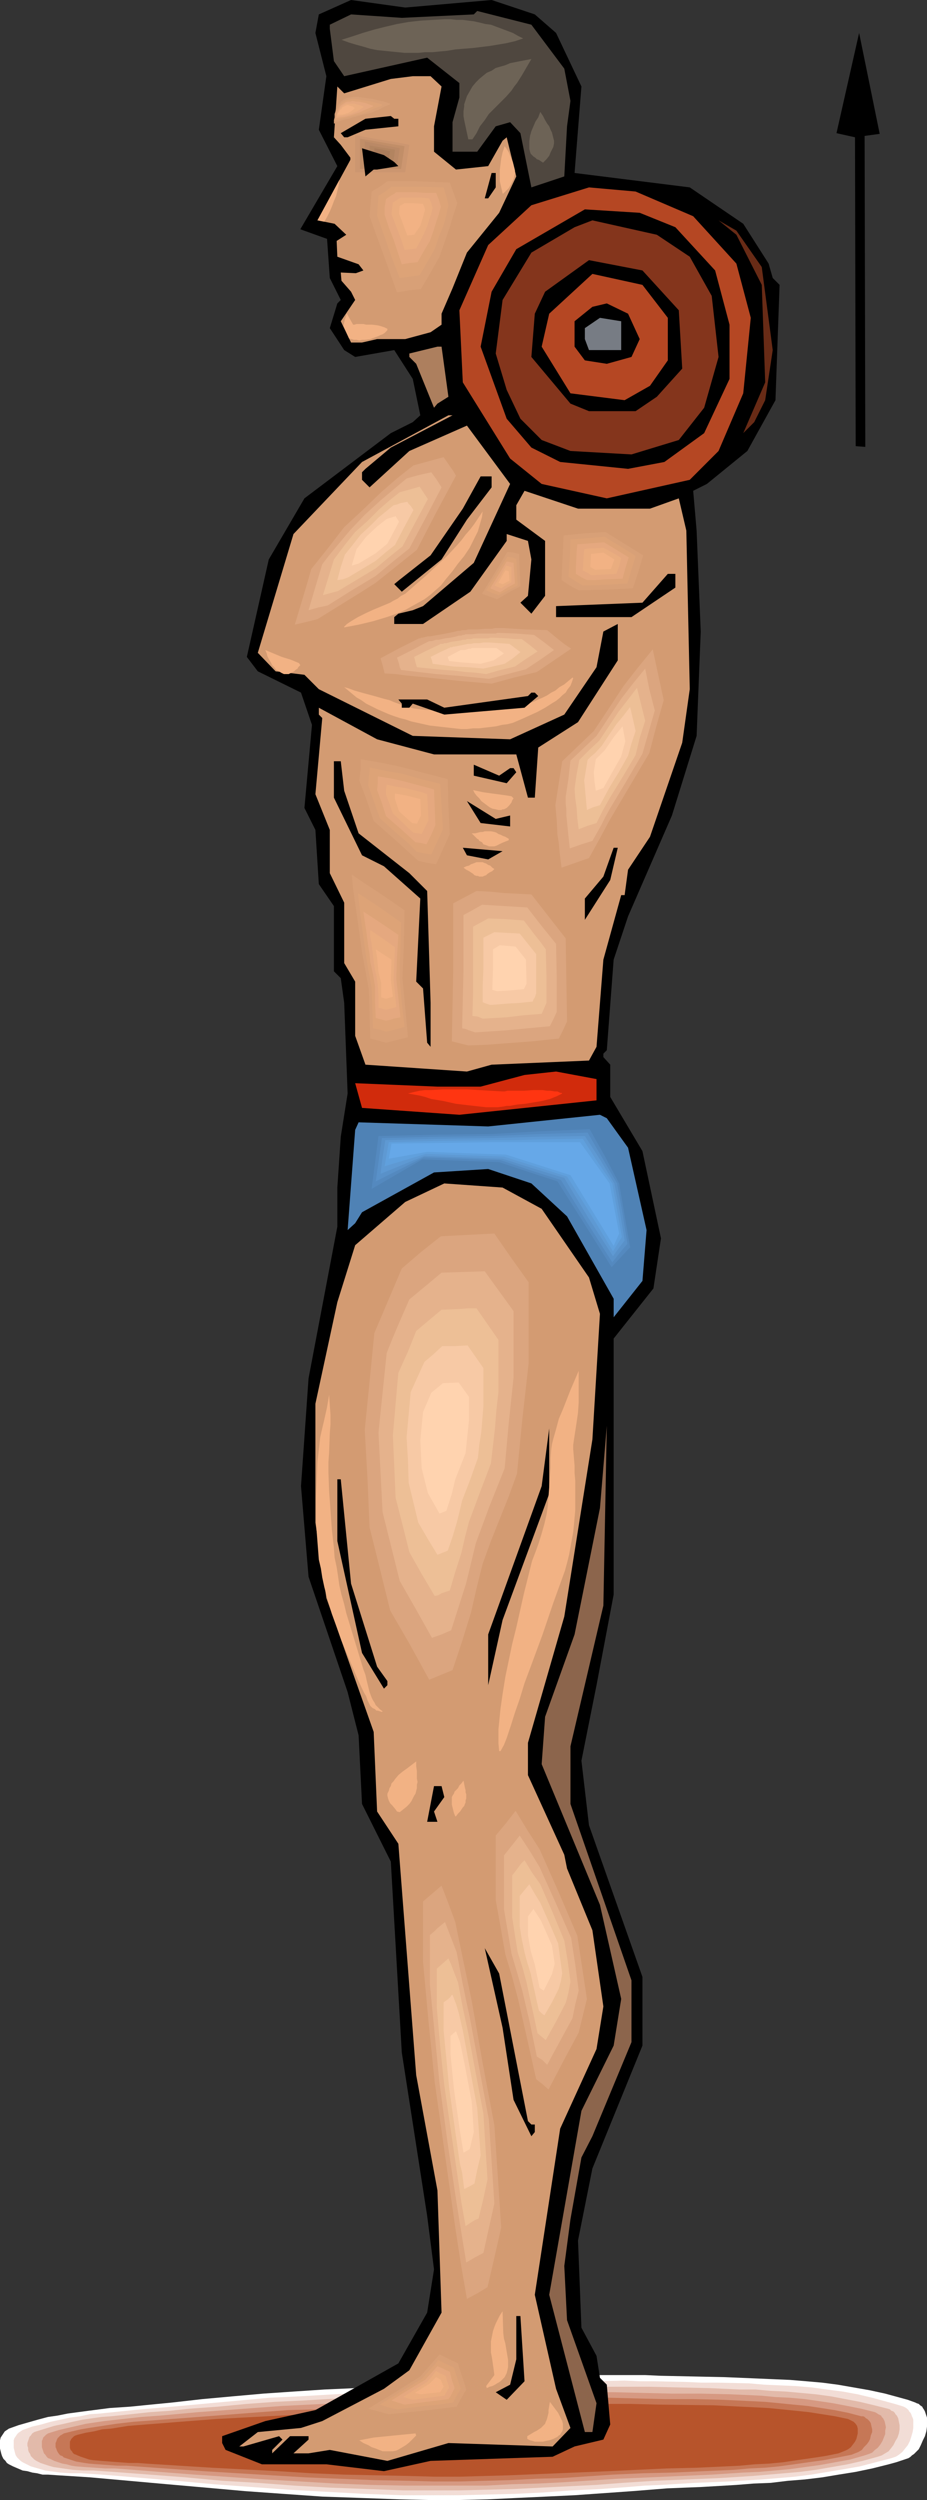 <?xml version="1.0" encoding="UTF-8" standalone="no"?>
<svg
   version="1.0"
   width="57.799mm"
   height="155.711mm"
   id="svg156"
   sodipodi:docname="Weight Lifting 52.wmf"
   xmlns:inkscape="http://www.inkscape.org/namespaces/inkscape"
   xmlns:sodipodi="http://sodipodi.sourceforge.net/DTD/sodipodi-0.dtd"
   xmlns="http://www.w3.org/2000/svg"
   xmlns:svg="http://www.w3.org/2000/svg">
  <rect width="100%" height="100%" fill="#333333" stroke="none"/>
  <sodipodi:namedview
     id="namedview156"
     pagecolor="#ffffff"
     bordercolor="#000000"
     borderopacity="0.25"
     inkscape:showpageshadow="2"
     inkscape:pageopacity="0.0"
     inkscape:pagecheckerboard="0"
     inkscape:deskcolor="#d1d1d1"
     inkscape:document-units="mm" />
  <defs
     id="defs1">
    <pattern
       id="WMFhbasepattern"
       patternUnits="userSpaceOnUse"
       width="6"
       height="6"
       x="0"
       y="0" />
  </defs>
  <path
     style="fill:#ffffff;fill-opacity:1;fill-rule:evenodd;stroke:none"
     d="m 2.101,571.709 2.262,-0.808 2.262,-0.646 2.262,-0.646 2.424,-0.646 2.262,-0.323 2.424,-0.485 2.424,-0.323 2.424,-0.323 5.009,-0.646 4.847,-0.323 4.847,-0.485 5.009,-0.485 7.109,-0.808 7.109,-0.646 7.271,-0.646 7.109,-0.485 7.271,-0.485 7.271,-0.323 14.38,-0.808 14.38,-0.808 14.38,-0.97 7.109,-0.162 7.271,-0.323 h 3.555 3.555 3.716 l 3.555,0.162 7.594,0.162 7.594,0.162 7.756,0.323 3.716,0.162 3.878,0.162 3.878,0.323 3.716,0.323 3.716,0.485 3.716,0.646 3.716,0.646 3.716,0.808 1.777,0.485 1.777,0.485 1.777,0.485 1.777,0.646 0.323,0.162 0.485,0.162 0.323,0.323 0.485,0.323 0.162,0.323 0.323,0.485 0.162,0.323 0.162,0.485 0.162,0.485 0.162,0.485 v 0.97 1.131 l -0.162,1.131 -0.323,1.131 -0.485,0.97 -0.485,1.131 -0.485,0.97 -0.808,0.808 -0.323,0.323 -0.485,0.323 -0.323,0.323 -0.485,0.323 -0.485,0.162 -0.485,0.162 -1.939,0.646 -1.777,0.485 -3.878,0.97 -3.878,0.808 -4.039,0.646 -3.878,0.646 -4.039,0.485 -4.039,0.323 -4.039,0.485 -4.039,0.162 -4.039,0.323 -8.24,0.485 -8.079,0.323 -4.039,0.323 -4.039,0.323 -13.734,0.97 -6.786,0.323 -6.948,0.323 -6.786,0.323 -6.948,0.162 h -6.786 l -6.948,-0.162 -9.048,-0.323 -9.21,-0.323 -9.21,-0.646 -9.048,-0.646 -9.048,-0.808 -9.21,-0.808 -9.048,-0.808 -9.048,-0.808 -2.424,-0.162 -5.17,-0.323 -2.424,-0.162 h -1.293 l -1.293,-0.323 -1.131,-0.162 -1.131,-0.323 -1.131,-0.162 -1.131,-0.485 -1.131,-0.485 L 2.101,580.112 1.616,579.789 1.293,579.304 0.808,578.819 0.485,578.173 0.323,577.688 0.162,577.042 0,576.396 v -0.646 -0.646 -0.646 l 0.162,-0.646 0.323,-0.485 0.323,-0.485 0.323,-0.485 0.485,-0.323 z"
     id="path1" />
  <path
     style="fill:#f2ddd6;fill-opacity:1;fill-rule:evenodd;stroke:none"
     d="m 5.332,572.033 2.262,-0.808 2.101,-0.485 2.262,-0.646 2.262,-0.485 2.262,-0.485 2.424,-0.323 2.262,-0.485 2.424,-0.162 4.686,-0.485 4.847,-0.485 9.371,-0.808 6.948,-0.646 7.109,-0.646 6.948,-0.646 6.948,-0.323 13.896,-0.808 14.057,-0.808 13.896,-0.808 6.948,-0.323 7.109,-0.323 6.948,-0.323 6.948,-0.162 6.948,-0.162 3.555,0.162 h 3.393 l 7.433,0.162 3.716,0.162 h 3.716 l 7.433,0.162 3.716,0.323 3.716,0.162 3.716,0.162 3.716,0.323 3.555,0.485 3.716,0.485 3.555,0.646 3.393,0.808 3.555,0.97 1.777,0.485 1.616,0.485 0.485,0.162 0.323,0.162 0.485,0.323 0.323,0.323 0.162,0.323 0.323,0.323 0.162,0.323 0.162,0.485 0.162,0.323 0.162,0.485 v 0.97 0.97 l -0.162,0.97 -0.323,1.131 -0.323,0.97 -0.485,0.97 -0.646,0.808 -0.646,0.808 -0.808,0.646 -0.485,0.323 -0.323,0.162 -0.485,0.162 -0.485,0.162 -3.716,0.97 -3.716,0.97 -3.716,0.646 -3.878,0.646 -3.878,0.646 -3.878,0.485 -3.878,0.323 -3.878,0.323 -7.917,0.485 -7.917,0.323 -7.917,0.485 -3.878,0.162 -3.878,0.323 -6.625,0.485 -6.786,0.323 -6.625,0.485 -6.625,0.323 -6.625,0.162 -6.625,0.162 h -6.625 -6.786 l -8.887,-0.323 -8.887,-0.485 -8.725,-0.485 -8.887,-0.646 -8.887,-0.646 -8.725,-0.808 -17.612,-1.454 -2.424,-0.162 -2.585,-0.162 h -2.424 l -2.424,-0.162 -2.424,-0.323 -1.131,-0.162 -1.131,-0.323 -1.131,-0.323 L 7.271,580.597 6.302,580.112 5.332,579.627 4.847,579.304 4.524,578.981 4.039,578.496 3.716,578.011 3.555,577.527 3.393,576.88 3.232,576.234 v -0.485 -0.646 -0.646 l 0.162,-0.485 0.323,-0.485 0.323,-0.485 0.323,-0.323 0.485,-0.323 z"
     id="path2" />
  <path
     style="fill:#e2baaa;fill-opacity:1;fill-rule:evenodd;stroke:none"
     d="m 8.564,572.356 2.101,-0.646 2.101,-0.646 2.262,-0.485 2.101,-0.485 2.262,-0.485 2.262,-0.323 2.262,-0.323 2.262,-0.162 4.686,-0.485 4.524,-0.485 4.686,-0.323 4.524,-0.485 6.786,-0.485 6.786,-0.646 6.625,-0.485 6.786,-0.323 13.572,-0.808 13.572,-0.646 13.572,-0.646 13.572,-0.808 6.625,-0.162 6.786,-0.162 h 6.786 3.393 3.393 l 7.109,0.162 7.271,0.162 7.109,0.323 h 3.716 l 3.555,0.323 3.555,0.162 3.555,0.323 3.555,0.323 3.555,0.485 3.393,0.646 3.393,0.646 3.393,0.808 3.232,0.808 0.485,0.162 0.323,0.323 0.485,0.162 0.323,0.323 0.162,0.323 0.323,0.323 0.162,0.323 0.162,0.323 0.162,0.808 0.162,0.808 v 0.97 l -0.162,0.97 -0.323,0.97 -0.485,0.808 -0.485,0.97 -0.485,0.646 -0.646,0.808 -0.808,0.485 -0.808,0.485 -0.485,0.162 -0.485,0.162 -3.555,0.97 -3.555,0.808 -3.716,0.646 -3.716,0.646 -3.716,0.485 -3.716,0.323 -3.716,0.323 -3.878,0.323 -7.594,0.485 -7.594,0.323 -7.756,0.323 -7.594,0.485 -6.302,0.485 -6.463,0.323 -6.463,0.323 -6.463,0.323 -6.463,0.162 -6.463,0.162 h -6.463 -6.463 l -8.564,-0.323 -8.725,-0.323 -8.564,-0.485 -8.564,-0.646 -8.402,-0.485 -8.564,-0.808 -17.127,-1.293 -2.424,-0.162 -2.262,-0.162 h -2.424 l -2.424,-0.162 -2.262,-0.323 -1.131,-0.162 -1.131,-0.162 -1.131,-0.323 -0.969,-0.323 -0.969,-0.323 -0.969,-0.485 -0.485,-0.323 -0.323,-0.323 -0.485,-0.485 -0.162,-0.485 -0.323,-0.485 -0.162,-0.485 v -0.485 l -0.162,-0.485 v -0.646 l 0.162,-0.485 0.162,-0.485 0.162,-0.485 0.323,-0.323 0.323,-0.485 0.485,-0.323 z"
     id="path3" />
  <path
     style="fill:#d69982;fill-opacity:1;fill-rule:evenodd;stroke:none"
     d="m 11.795,572.679 2.101,-0.646 2.101,-0.485 2.101,-0.485 2.101,-0.485 4.363,-0.646 4.363,-0.485 4.363,-0.485 4.524,-0.323 8.887,-0.808 6.625,-0.485 6.463,-0.485 6.625,-0.485 6.463,-0.323 13.088,-0.646 13.088,-0.646 13.088,-0.646 13.088,-0.646 6.625,-0.162 6.463,-0.162 h 6.463 l 6.625,0.162 6.948,0.162 h 6.948 l 6.948,0.162 3.555,0.162 3.555,0.162 3.393,0.323 3.393,0.162 3.555,0.323 3.393,0.485 3.232,0.485 3.393,0.646 3.232,0.646 3.232,0.808 0.323,0.162 0.485,0.323 0.323,0.162 0.323,0.162 0.162,0.323 0.323,0.323 0.162,0.323 0.162,0.323 0.162,0.646 0.162,0.808 -0.162,0.808 v 0.808 l -0.323,0.808 -0.323,0.808 -0.485,0.808 -0.646,0.808 -0.646,0.485 -0.646,0.646 -0.808,0.323 -0.969,0.323 -3.393,0.97 -3.555,0.646 -3.555,0.646 -3.555,0.485 -3.555,0.485 -3.555,0.323 -3.716,0.323 -3.716,0.162 -7.433,0.485 -14.704,0.646 -7.433,0.323 -12.441,0.808 -6.302,0.323 -6.14,0.162 -6.302,0.323 h -6.302 -6.14 -6.302 l -8.402,-0.162 -8.24,-0.323 -8.24,-0.485 -8.402,-0.485 -16.481,-1.131 -8.402,-0.646 -8.24,-0.646 -2.262,-0.162 h -2.262 l -2.262,-0.162 -2.424,-0.162 -2.101,-0.162 -1.131,-0.162 -1.131,-0.323 -0.969,-0.162 -0.969,-0.323 -0.969,-0.323 -0.969,-0.485 -0.485,-0.162 -0.323,-0.323 -0.323,-0.485 -0.323,-0.323 -0.162,-0.485 -0.162,-0.485 -0.162,-0.485 v -0.485 -0.485 -0.485 l 0.162,-0.323 0.162,-0.485 0.323,-0.323 0.323,-0.323 0.485,-0.323 z"
     id="path4" />
  <path
     style="fill:#c67756;fill-opacity:1;fill-rule:evenodd;stroke:none"
     d="m 15.027,572.841 1.939,-0.485 2.101,-0.485 1.939,-0.323 2.101,-0.323 2.101,-0.323 2.101,-0.323 4.201,-0.485 4.363,-0.323 4.363,-0.323 4.363,-0.323 4.201,-0.323 6.302,-0.485 6.302,-0.485 6.463,-0.485 6.302,-0.162 12.603,-0.646 12.765,-0.646 25.206,-1.131 6.302,-0.162 6.301,-0.162 h 6.302 l 6.302,0.162 6.786,0.162 h 6.786 l 6.786,0.162 6.786,0.323 3.232,0.162 3.393,0.323 3.232,0.323 3.393,0.323 3.232,0.485 3.07,0.485 3.232,0.646 3.07,0.808 h 0.485 l 0.323,0.162 0.323,0.323 0.323,0.162 0.162,0.162 0.323,0.323 0.323,0.485 0.162,0.808 0.162,0.646 v 0.646 l -0.323,0.808 -0.162,0.808 -0.323,0.646 -0.485,0.646 -0.646,0.646 -0.485,0.646 -0.808,0.485 -0.808,0.323 -0.808,0.323 -3.232,0.646 -3.393,0.646 -3.555,0.485 -3.393,0.485 -3.555,0.485 -3.393,0.323 -3.555,0.162 -3.555,0.323 -7.271,0.323 -7.109,0.323 -7.109,0.162 -7.109,0.323 -12.118,0.808 -5.978,0.162 -6.14,0.323 -5.978,0.162 -5.978,0.162 h -6.14 l -5.978,-0.162 -8.079,-0.162 -8.079,-0.323 -7.917,-0.323 -8.079,-0.485 -15.996,-0.97 -15.996,-1.131 -2.262,-0.162 H 27.63 l -2.262,-0.162 -2.262,-0.162 -2.101,-0.162 -1.131,-0.162 -0.969,-0.162 -0.969,-0.162 -0.969,-0.323 -0.969,-0.323 -0.969,-0.323 -0.323,-0.323 -0.485,-0.162 -0.323,-0.323 -0.323,-0.485 -0.162,-0.323 -0.162,-0.485 -0.162,-0.323 v -0.485 -0.485 l 0.162,-0.323 0.162,-0.485 0.162,-0.323 0.323,-0.323 0.323,-0.323 0.323,-0.162 z"
     id="path5" />
  <path
     style="fill:#b7542b;fill-opacity:1;fill-rule:evenodd;stroke:none"
     d="m 18.258,573.164 1.939,-0.485 1.939,-0.323 1.939,-0.485 2.101,-0.162 4.039,-0.646 4.039,-0.323 4.201,-0.323 4.039,-0.323 8.402,-0.646 5.978,-0.323 6.14,-0.323 12.28,-0.646 12.28,-0.485 12.28,-0.646 12.28,-0.323 12.118,-0.485 6.14,-0.323 h 5.978 6.14 6.14 l 6.463,0.162 13.088,0.162 6.463,0.323 3.393,0.162 3.07,0.162 3.232,0.323 3.232,0.323 3.07,0.323 3.07,0.485 3.07,0.485 3.07,0.646 0.323,0.162 0.323,0.162 0.323,0.162 0.323,0.162 0.323,0.323 0.162,0.162 0.323,0.485 0.162,0.646 v 0.485 0.646 l -0.162,0.646 -0.162,0.646 -0.323,0.646 -0.485,0.646 -0.485,0.646 -0.646,0.485 -0.646,0.323 -0.808,0.323 -0.808,0.323 -3.232,0.646 -3.232,0.485 -3.393,0.485 -3.232,0.485 -3.393,0.323 -3.393,0.162 -3.393,0.323 -3.393,0.162 -6.948,0.323 -6.948,0.162 -6.948,0.323 -6.786,0.323 -11.795,0.485 -11.634,0.485 -5.817,0.162 -5.817,0.162 h -5.817 l -5.817,-0.162 -7.756,-0.162 -7.756,-0.162 -7.756,-0.323 -7.756,-0.485 -15.511,-0.808 -15.511,-0.97 -2.101,-0.162 h -2.101 l -4.363,-0.323 -2.101,-0.162 -1.939,-0.162 -0.969,-0.162 -0.969,-0.323 -0.969,-0.323 -0.808,-0.323 -0.323,-0.162 -0.485,-0.162 -0.323,-0.323 -0.162,-0.323 -0.323,-0.323 -0.162,-0.485 v -0.323 -0.323 -0.485 -0.323 l 0.162,-0.323 0.162,-0.323 0.323,-0.323 0.323,-0.323 0.323,-0.162 z"
     id="path6" />
  <path
     style="fill:#000000;fill-opacity:1;fill-rule:evenodd;stroke:none"
     d="m 115.851,0 10.179,3.393 5.009,4.363 5.978,12.604 -1.616,20.36 27.145,3.393 12.603,8.564 5.978,9.372 0.969,3.393 1.616,1.616 -0.969,27.147 -6.625,11.958 -9.533,7.756 -3.232,1.616 0.808,9.372 0.969,23.754 -0.969,24.562 -5.817,18.745 -10.341,23.754 -3.393,10.18 -1.616,21.33 -0.808,0.808 v 0.808 l 1.616,1.778 v 7.595 l 7.594,12.766 4.363,20.522 -1.777,11.796 -9.371,11.796 v 60.273 l -4.039,21.33 -3.555,17.775 1.777,15.19 12.603,35.712 v 16.159 l -11.795,28.925 -3.393,16.967 0.808,20.522 3.555,6.625 0.808,5.171 1.616,1.616 0.808,9.372 -1.616,3.555 -6.786,1.616 -5.17,2.424 -28.761,0.97 -10.987,2.424 -13.572,-1.616 h -15.188 l -8.564,-3.393 -0.808,-1.616 v -1.616 l 10.179,-3.555 11.795,-2.585 19.551,-10.988 6.786,-11.958 1.616,-10.18 -1.616,-12.604 -5.978,-38.459 -2.585,-44.922 -6.786,-13.574 -0.808,-16.159 -2.585,-10.18 -9.21,-27.147 -1.777,-21.33 1.777,-25.37 6.786,-35.712 v -9.211 l 0.808,-11.958 1.616,-10.18 -0.808,-21.33 -0.808,-5.817 -1.616,-1.616 v -15.351 l -3.555,-5.171 -0.808,-12.766 -2.585,-5.171 1.777,-19.553 -2.585,-7.595 -10.179,-5.009 -2.585,-3.393 5.17,-22.946 8.402,-14.382 20.359,-15.351 5.17,-2.585 1.777,-1.616 -1.777,-8.564 -4.363,-6.787 -9.21,1.616 -2.585,-1.616 -3.393,-5.171 1.777,-5.817 0.808,-0.808 L 77.719,65.444 77.072,56.234 70.771,53.971 79.496,39.105 75.133,30.541 76.911,17.937 74.325,7.756 75.133,3.393 82.727,0 95.492,1.778 Z"
     id="path7" />
  <path
     style="fill:#4f473f;fill-opacity:1;fill-rule:evenodd;stroke:none"
     d="m 132.978,16.159 1.454,7.595 -0.808,5.979 -0.646,11.796 -7.756,2.585 -2.585,-12.766 -2.424,-2.585 -3.393,0.97 -4.363,5.979 h -5.817 v -6.948 l 1.616,-5.817 V 19.553 L 100.663,13.574 81.112,17.937 78.688,14.382 77.719,6.787 V 5.817 l 5.009,-2.424 11.957,0.808 16.966,-0.808 0.808,-0.808 12.765,3.232 z"
     id="path8" />
  <path
     style="fill:#000000;fill-opacity:1;fill-rule:evenodd;stroke:none"
     d="m 203.749,31.995 0.162,73.201 -2.262,-0.162 -0.162,-72.716 -4.363,-0.97 5.332,-23.592 4.847,23.754 z"
     id="path9" />
  <path
     style="fill:#d39b72;fill-opacity:1;fill-rule:evenodd;stroke:none"
     d="m 104.056,20.36 -1.777,9.372 v 5.979 l 5.17,4.201 7.594,-0.808 3.393,-5.979 0.969,-0.808 2.262,9.211 -4.039,8.564 -7.594,9.372 -3.393,8.403 -2.585,5.979 v 2.585 l -2.585,1.778 -5.978,1.616 h -6.625 l -3.555,0.808 h -2.585 l -2.424,-5.009 3.393,-5.009 -0.969,-1.939 -2.262,-2.585 -0.162,-1.939 3.555,0.162 1.777,-0.646 -1.131,-1.454 -5.009,-1.778 -0.162,-3.717 2.262,-1.454 -2.747,-2.585 -4.039,-0.808 7.917,-14.543 -2.424,-3.232 -1.616,-1.778 0.808,-11.958 1.616,1.616 10.987,-3.393 5.17,-0.646 h 4.201 z"
     id="path10" />
  <path
     style="fill:#d39b72;fill-opacity:1;fill-rule:evenodd;stroke:none"
     d="M 97.593,33.611 82.566,31.187 v 10.18 h 13.896 z"
     id="path11" />
  <path
     style="fill:#cc9670;fill-opacity:1;fill-rule:evenodd;stroke:none"
     d="M 96.462,34.096 93.23,33.449 89.998,32.965 83.697,31.833 v 8.726 h 11.795 z"
     id="path12" />
  <path
     style="fill:#c18e68;fill-opacity:1;fill-rule:evenodd;stroke:none"
     d="M 95.331,34.419 84.828,32.641 v 7.11 h 9.695 z"
     id="path13" />
  <path
     style="fill:#ba8966;fill-opacity:1;fill-rule:evenodd;stroke:none"
     d="M 94.199,34.904 85.959,33.288 v 5.817 h 7.594 l 0.162,-1.131 0.162,-0.97 0.162,-1.131 z"
     id="path14" />
  <path
     style="fill:#b28460;fill-opacity:1;fill-rule:evenodd;stroke:none"
     d="M 93.068,35.227 89.998,34.742 87.09,34.257 v 4.04 h 5.494 l 0.323,-1.616 z"
     id="path15" />
  <path
     style="fill:#aa7c5b;fill-opacity:1;fill-rule:evenodd;stroke:none"
     d="m 91.937,35.55 -3.716,-0.646 v 2.585 h 3.393 z"
     id="path16" />
  <path
     style="fill:#000000;fill-opacity:1;fill-rule:evenodd;stroke:none"
     d="m 93.876,27.955 v 1.778 l -7.756,0.808 -4.201,1.778 h -0.808 l -0.808,-0.97 5.817,-3.393 5.978,-0.646 0.808,0.646 z"
     id="path17" />
  <path
     style="fill:#000000;fill-opacity:1;fill-rule:evenodd;stroke:none"
     d="m 92.907,38.136 0.969,0.97 -5.009,0.808 h -0.808 l -1.939,1.616 -0.808,-6.625 5.17,1.616 z"
     id="path18" />
  <path
     style="fill:#000000;fill-opacity:1;fill-rule:evenodd;stroke:none"
     d="m 116.82,44.114 -1.777,2.585 h -0.808 l 1.616,-5.979 h 0.969 z"
     id="path19" />
  <path
     style="fill:#b54723;fill-opacity:1;fill-rule:evenodd;stroke:none"
     d="m 163.354,50.901 10.179,11.15 3.393,12.766 -1.777,17.775 -5.817,13.574 -6.786,6.787 -19.551,4.363 -15.35,-3.393 -7.433,-5.979 -11.149,-17.937 -0.808,-16.967 6.786,-15.351 10.179,-9.372 13.572,-4.201 10.987,0.97 z"
     id="path20" />
  <path
     style="fill:#000000;fill-opacity:1;fill-rule:evenodd;stroke:none"
     d="m 159.153,53.487 9.371,10.18 3.393,12.766 v 12.766 l -5.978,12.766 -9.371,6.787 -8.564,1.616 -15.996,-1.616 -6.786,-3.393 -5.817,-6.787 -6.14,-16.967 2.585,-12.927 5.817,-10.019 16.158,-9.372 12.926,0.808 z"
     id="path21" />
  <path
     style="fill:#84351c;fill-opacity:1;fill-rule:evenodd;stroke:none"
     d="m 162.547,60.435 5.17,9.211 1.616,14.382 -3.393,11.958 -5.978,7.595 -11.149,3.393 -14.38,-0.808 -6.786,-2.585 -5.009,-5.009 -3.232,-6.787 -2.585,-8.564 1.616,-12.604 6.786,-11.15 10.179,-5.979 4.201,-1.616 15.188,3.393 z"
     id="path22" />
  <path
     style="fill:#682b16;fill-opacity:1;fill-rule:evenodd;stroke:none"
     d="m 179.512,62.859 2.585,19.553 -1.777,11.796 -2.585,5.171 -2.585,2.585 5.17,-11.958 -0.808,-22.946 -5.978,-11.796 -4.201,-3.393 4.201,2.424 z"
     id="path23" />
  <path
     style="fill:#000000;fill-opacity:1;fill-rule:evenodd;stroke:none"
     d="m 159.961,73.039 0.808,13.735 -5.978,6.625 -5.009,3.393 h -10.987 l -4.363,-1.778 -9.21,-10.988 0.808,-10.18 2.424,-5.171 10.341,-7.433 12.603,2.424 z"
     id="path24" />
  <path
     style="fill:#b54723;fill-opacity:1;fill-rule:evenodd;stroke:none"
     d="m 157.376,74.817 v 10.019 l -4.201,5.979 -5.978,3.393 -12.765,-1.616 -6.786,-10.988 1.777,-7.756 10.179,-9.372 11.795,2.585 z"
     id="path25" />
  <path
     style="fill:#000000;fill-opacity:1;fill-rule:evenodd;stroke:none"
     d="m 150.751,79.826 -1.939,4.201 -5.817,1.616 -5.17,-0.808 -2.424,-3.232 v -5.979 l 4.201,-3.393 3.393,-0.808 5.009,2.424 z"
     id="path26" />
  <path
     style="fill:#777c84;fill-opacity:1;fill-rule:evenodd;stroke:none"
     d="m 146.389,82.411 h -7.594 l -0.969,-2.585 v -2.585 l 3.555,-2.424 5.009,0.808 z"
     id="path27" />
  <path
     style="fill:#ad7f5e;fill-opacity:1;fill-rule:evenodd;stroke:none"
     d="m 105.671,93.4 -2.585,1.616 -0.808,0.97 -4.201,-10.342 -1.616,-1.616 v -0.808 l 6.625,-1.616 h 0.969 z"
     id="path28" />
  <path
     style="fill:#d39b72;fill-opacity:1;fill-rule:evenodd;stroke:none"
     d="m 92.099,105.357 -5.978,5.009 -0.808,0.808 v 1.778 l 1.777,1.778 9.371,-8.564 13.572,-5.979 10.179,13.735 -8.564,18.583 -11.957,10.18 -2.424,0.97 -3.393,0.808 -0.969,0.808 v 1.616 h 6.786 l 11.149,-7.595 8.564,-11.958 v -1.616 l 5.009,1.616 0.808,4.363 -0.808,8.564 -1.777,1.616 2.585,2.585 3.232,-4.201 V 127.334 l -6.786,-5.009 v -3.393 l 1.939,-3.393 12.603,4.201 h 16.966 l 6.786,-2.424 1.777,7.595 0.808,37.328 -1.777,12.604 -7.594,22.138 -5.17,7.756 -0.808,5.979 h -0.808 l -4.201,15.19 -1.616,20.522 -1.777,3.232 -22.944,0.97 -5.817,1.616 -23.913,-1.616 -2.424,-6.787 v -12.766 l -2.585,-4.363 v -14.22 l -3.393,-6.948 v -10.18 l -3.393,-8.403 1.616,-17.937 -0.808,-0.808 v -1.616 l 13.734,7.433 13.411,3.555 h 19.389 l 2.747,10.18 h 1.616 l 0.808,-11.796 9.371,-5.979 9.371,-14.543 v -8.564 l -3.393,1.778 -1.616,8.403 -7.594,11.15 -12.765,5.817 -22.944,-0.808 -22.136,-10.988 -3.393,-3.393 -6.786,-0.808 -4.201,-4.363 8.402,-27.955 16.158,-16.967 20.359,-10.988 h 0.969 z"
     id="path29" />
  <path
     style="fill:#f2b284;fill-opacity:1;fill-rule:evenodd;stroke:none"
     d="m 81.112,161.753 1.131,0.323 1.293,0.485 2.262,0.646 2.424,0.646 2.262,0.646 1.293,0.323 1.131,0.485 2.262,0.808 1.131,0.323 1.131,0.323 1.293,0.162 1.293,0.162 2.585,0.162 h 2.424 l 2.262,0.162 h 2.424 2.262 2.262 l 2.101,-0.162 2.262,-0.323 2.1,-0.323 2.1,-0.485 0.969,-0.323 1.131,-0.323 0.969,-0.323 0.969,-0.485 1.131,-0.485 0.969,-0.485 0.969,-0.646 0.969,-0.485 0.969,-0.808 1.131,-0.646 0.969,-0.808 0.969,-0.808 0.162,0.162 -0.323,0.97 -0.323,0.808 -0.646,0.808 -0.485,0.808 -0.808,0.646 -0.646,0.646 -0.808,0.646 -0.808,0.485 -1.777,1.131 -1.777,0.97 -1.777,0.808 -1.777,0.808 -1.131,0.485 -1.131,0.485 -1.293,0.323 -1.293,0.162 -1.293,0.323 -1.293,0.162 -1.454,0.162 -1.293,0.162 h -1.454 l -1.454,0.162 h -1.454 l -1.454,-0.162 -1.454,-0.162 -1.454,-0.162 -1.454,-0.162 -1.454,-0.162 -1.454,-0.323 -1.454,-0.323 -1.454,-0.323 -1.454,-0.485 -1.293,-0.323 -1.454,-0.485 -1.293,-0.485 -2.585,-1.131 -1.293,-0.646 -1.293,-0.646 -1.131,-0.808 -1.131,-0.646 -0.969,-0.808 -0.969,-0.808 z"
     id="path30" />
  <path
     style="fill:#000000;fill-opacity:1;fill-rule:evenodd;stroke:none"
     d="m 115.851,114.73 -5.817,7.595 -5.978,9.372 -9.371,7.595 -1.777,-1.778 0.969,-0.808 7.594,-5.979 7.594,-10.988 4.201,-7.595 h 2.585 z"
     id="path31" />
  <path
     style="fill:#000000;fill-opacity:1;fill-rule:evenodd;stroke:none"
     d="m 159.153,138.322 -10.341,6.948 h -17.773 v -2.585 l 20.359,-0.808 5.978,-6.787 h 1.777 z"
     id="path32" />
  <path
     style="fill:#000000;fill-opacity:1;fill-rule:evenodd;stroke:none"
     d="m 126.838,163.853 -3.232,2.747 -18.905,1.616 -7.433,-2.585 -0.808,0.97 H 94.684 v -0.97 l -0.808,-0.97 h 6.786 l 4.039,1.939 19.712,-2.747 0.808,-0.808 h 0.808 z"
     id="path33" />
  <path
     style="fill:#000000;fill-opacity:1;fill-rule:evenodd;stroke:none"
     d="m 81.112,186.153 3.393,10.019 11.957,9.372 4.201,4.201 0.808,26.339 v 10.342 l -0.808,-0.97 -0.969,-12.766 -1.616,-1.616 0.969,-19.553 -8.564,-7.595 -5.17,-2.585 -6.625,-13.574 v -8.564 h 1.616 z"
     id="path34" />
  <path
     style="fill:#000000;fill-opacity:1;fill-rule:evenodd;stroke:none"
     d="m 120.213,180.82 h 0.808 l 0.646,0.97 -2.262,2.585 -7.756,-1.778 v -2.585 l 5.978,2.585 z"
     id="path35" />
  <path
     style="fill:#000000;fill-opacity:1;fill-rule:evenodd;stroke:none"
     d="m 120.213,191.97 v 2.585 l -6.948,-0.808 -3.232,-5.171 6.786,4.201 z"
     id="path36" />
  <path
     style="fill:#000000;fill-opacity:1;fill-rule:evenodd;stroke:none"
     d="m 115.043,202.312 -5.009,-0.97 -0.969,-1.778 9.371,0.808 z"
     id="path37" />
  <path
     style="fill:#000000;fill-opacity:1;fill-rule:evenodd;stroke:none"
     d="m 143.804,207.16 -5.978,9.372 v -5.009 l 4.363,-5.171 2.424,-6.787 h 0.969 z"
     id="path38" />
  <path
     style="fill:#d12b0c;fill-opacity:1;fill-rule:evenodd;stroke:none"
     d="m 140.572,259.031 -32.315,3.393 -22.944,-1.616 -1.616,-5.817 19.389,0.808 h 10.179 l 10.341,-2.747 7.433,-0.808 9.533,1.778 z"
     id="path39" />
  <path
     style="fill:#4f82b5;fill-opacity:1;fill-rule:evenodd;stroke:none"
     d="m 148.005,270.18 4.363,19.391 -0.969,11.958 -6.786,8.564 v -4.363 l -10.987,-19.391 -8.402,-7.756 -10.179,-3.393 -12.765,0.808 -16.966,9.372 -1.616,2.585 -1.777,1.616 1.777,-23.592 0.808,-1.778 30.538,0.97 26.337,-2.747 1.616,0.808 z"
     id="path40" />
  <path
     style="fill:#d39b72;fill-opacity:1;fill-rule:evenodd;stroke:none"
     d="m 127.646,284.562 11.149,16.159 2.585,8.564 -1.777,29.571 -6.625,41.691 -8.564,29.733 v 7.595 l 8.564,18.745 0.646,3.232 5.978,14.543 2.585,17.937 -1.616,10.019 -8.564,18.745 -5.978,39.105 5.009,22.138 3.393,9.211 -4.201,4.363 -24.56,-0.808 -14.38,4.201 -13.572,-2.585 -5.009,0.808 h -3.555 l 3.555,-3.232 v -0.808 h -4.363 l -4.201,4.04 v -0.808 l 2.424,-2.424 -0.808,-0.808 -8.402,2.424 H 56.39 l 4.363,-3.393 10.179,-0.97 5.009,-1.616 14.542,-7.595 5.978,-4.363 7.594,-13.574 -0.969,-28.763 -5.009,-27.147 -4.201,-54.456 -5.009,-7.595 -0.808,-18.745 -11.149,-31.51 -2.585,-17.775 v -27.955 l 5.17,-23.915 4.201,-13.412 11.795,-10.18 9.21,-4.363 13.734,0.97 z"
     id="path41" />
  <path
     style="fill:#8c654c;fill-opacity:1;fill-rule:evenodd;stroke:none"
     d="m 134.432,411.088 v 13.574 l 14.38,41.529 v 14.543 l -9.21,22.138 -2.585,5.009 -2.585,14.543 -1.454,10.988 0.646,12.766 6.948,19.553 -0.969,6.787 h -1.777 l -8.402,-32.318 7.594,-43.306 7.594,-15.351 1.777,-10.988 -5.009,-22.138 -13.734,-33.126 0.808,-11.15 6.948,-19.391 5.978,-29.733 1.616,-19.391 -0.808,42.337 z"
     id="path42" />
  <path
     style="fill:#000000;fill-opacity:1;fill-rule:evenodd;stroke:none"
     d="m 118.436,381.355 -3.393,15.351 v -11.958 l 12.603,-34.904 1.777,-13.574 v 15.351 z"
     id="path43" />
  <path
     style="fill:#000000;fill-opacity:1;fill-rule:evenodd;stroke:none"
     d="m 82.727,372.791 6.14,19.553 2.424,3.393 v 0.97 l -0.808,0.808 -5.17,-8.403 -5.817,-26.339 v -14.543 h 0.808 z"
     id="path44" />
  <path
     style="fill:#000000;fill-opacity:1;fill-rule:evenodd;stroke:none"
     d="m 104.702,423.046 -2.424,3.393 0.808,2.424 h -2.424 l 1.616,-8.403 h 1.777 z"
     id="path45" />
  <path
     style="fill:#000000;fill-opacity:1;fill-rule:evenodd;stroke:none"
     d="m 124.414,499.317 0.808,0.808 h 0.808 v 1.778 l -0.808,0.97 -4.201,-8.564 -2.585,-16.967 -4.201,-18.745 3.393,5.979 z"
     id="path46" />
  <path
     style="fill:#000000;fill-opacity:1;fill-rule:evenodd;stroke:none"
     d="m 123.607,560.56 -4.201,4.363 -2.585,-1.778 3.393,-1.778 1.454,-5.979 v -10.18 h 0.969 z"
     id="path47" />
  <path
     style="fill:#ff3511;fill-opacity:1;fill-rule:evenodd;stroke:none"
     d="m 96.138,257.415 1.293,-0.323 1.454,-0.323 1.293,-0.162 h 1.454 l 2.747,-0.162 h 2.747 2.908 l 2.747,0.162 2.747,0.162 2.908,0.162 h 0.485 l 0.646,-0.162 h 0.969 0.808 0.969 1.131 l 2.262,-0.162 h 2.1 l 1.131,0.162 h 0.808 l 0.969,0.162 h 0.646 l 0.646,0.323 h 0.323 l 0.162,0.162 v 0 l -0.646,0.323 -0.646,0.323 -0.808,0.323 -0.808,0.323 -1.939,0.485 -1.939,0.323 -1.939,0.323 -1.777,0.162 -0.969,0.162 -0.808,0.162 h -0.808 l -0.808,0.162 -1.293,0.162 h -1.454 -1.293 l -1.454,-0.162 -1.454,-0.162 -1.454,-0.162 -2.747,-0.323 -2.908,-0.646 -2.908,-0.485 -1.454,-0.485 -1.293,-0.323 z"
     id="path48" />
  <path
     style="fill:#4f82b5;fill-opacity:1;fill-rule:evenodd;stroke:none"
     d="m 88.544,266.949 27.468,-0.485 23.59,-1.293 6.948,13.412 2.585,15.998 -5.17,5.009 -13.411,-21.007 -13.411,-4.525 -17.773,-0.646 -12.765,8.403 z"
     id="path49" />
  <path
     style="fill:#5489bf;fill-opacity:1;fill-rule:evenodd;stroke:none"
     d="m 89.191,267.433 13.411,-0.323 13.411,-0.162 5.655,-0.323 5.817,-0.323 11.472,-0.485 3.555,6.302 3.393,6.464 1.293,7.595 0.646,3.717 0.646,3.717 -2.262,2.424 -2.101,2.262 -6.302,-10.019 -6.463,-10.18 -6.948,-2.262 -6.786,-2.262 -9.048,-0.323 -9.048,-0.323 -11.957,6.948 0.808,-6.14 z"
     id="path50" />
  <path
     style="fill:#5991c9;fill-opacity:1;fill-rule:evenodd;stroke:none"
     d="m 89.998,267.918 12.926,-0.323 13.088,-0.162 11.149,-0.485 11.31,-0.323 6.948,11.958 1.293,7.11 1.131,7.11 -0.969,1.131 -0.808,0.97 -1.777,2.262 -6.14,-9.695 -5.978,-9.695 -7.109,-2.262 -7.109,-2.424 -9.048,-0.323 -9.048,-0.323 -11.31,5.656 z"
     id="path51" />
  <path
     style="fill:#5e99d3;fill-opacity:1;fill-rule:evenodd;stroke:none"
     d="m 90.806,268.403 12.603,-0.323 12.603,-0.162 10.826,-0.323 10.987,-0.162 3.555,5.494 3.393,5.656 1.293,6.625 1.131,6.787 -1.454,1.939 -1.293,1.778 -2.908,-4.525 -2.908,-4.525 -5.655,-9.372 -7.433,-2.262 -7.109,-2.262 -9.21,-0.323 -9.21,-0.323 -5.17,2.101 -5.17,2.101 0.485,-3.878 z"
     id="path52" />
  <path
     style="fill:#60a0dd;fill-opacity:1;fill-rule:evenodd;stroke:none"
     d="m 91.614,268.888 12.118,-0.323 12.28,-0.162 h 5.332 l 5.17,-0.162 10.826,-0.162 3.393,5.332 3.555,5.171 1.131,6.302 1.131,6.302 -2.1,3.393 -5.332,-8.888 -5.494,-8.726 -14.865,-4.686 -4.524,-0.162 -4.686,-0.162 -9.21,-0.323 -9.695,2.909 0.485,-2.909 z"
     id="path53" />
  <path
     style="fill:#66a8e8;fill-opacity:1;fill-rule:evenodd;stroke:none"
     d="m 92.261,269.211 23.752,-0.323 h 20.682 l 6.948,9.695 2.262,11.796 -1.293,2.909 -10.179,-16.644 -15.188,-4.848 -18.581,-0.646 -9.048,1.616 z"
     id="path54" />
  <path
     style="fill:#6d6356;fill-opacity:1;fill-rule:evenodd;stroke:none"
     d="m 80.465,9.372 2.585,-0.808 2.424,-0.808 2.747,-0.808 2.585,-0.646 2.747,-0.646 2.747,-0.485 2.908,-0.323 2.747,-0.162 2.908,-0.162 h 1.293 l 1.454,0.162 h 1.454 l 1.293,0.162 1.293,0.162 1.454,0.323 1.293,0.323 1.293,0.162 1.293,0.485 1.293,0.485 1.293,0.485 1.293,0.485 1.131,0.646 1.293,0.646 -1.939,0.646 -2.101,0.485 -1.939,0.323 -1.939,0.323 -4.039,0.485 -2.1,0.162 -1.939,0.162 -1.939,0.323 -1.777,0.162 -1.616,0.162 h -1.777 l -1.616,0.162 H 96.946 95.331 l -1.616,-0.162 -1.616,-0.162 -1.616,-0.162 -1.616,-0.162 -1.616,-0.323 -1.616,-0.485 -1.777,-0.485 -1.616,-0.485 z"
     id="path55" />
  <path
     style="fill:#6d6356;fill-opacity:1;fill-rule:evenodd;stroke:none"
     d="m 125.222,13.897 -1.131,1.939 -1.131,1.939 -1.131,1.778 -0.646,0.808 -0.646,0.97 -1.293,1.454 -1.293,1.293 -1.293,1.293 -1.454,1.454 -0.969,1.454 -1.131,1.454 -0.808,1.616 -0.969,1.454 v 0 h -0.969 l -0.969,-4.525 -0.162,-0.97 v -1.131 l 0.162,-1.131 V 24.562 l 0.162,-0.485 0.485,-1.454 0.646,-1.131 0.646,-1.131 0.808,-0.97 0.808,-0.808 0.969,-0.808 0.808,-0.646 1.131,-0.485 0.969,-0.646 1.131,-0.323 1.131,-0.323 1.131,-0.485 2.424,-0.485 z"
     id="path56" />
  <path
     style="fill:#6d6356;fill-opacity:1;fill-rule:evenodd;stroke:none"
     d="m 127.323,26.339 0.646,0.97 0.485,0.97 0.485,0.808 0.485,0.646 0.323,0.808 0.323,0.646 0.162,0.646 0.162,0.646 0.162,0.646 v 0.646 l -0.162,0.808 -0.323,0.646 -0.323,0.646 -0.323,0.808 -0.646,0.808 -0.808,0.808 -0.969,-0.646 -0.485,-0.162 -0.323,-0.323 -0.485,-0.323 -0.323,-0.323 -0.323,-0.323 -0.162,-0.485 -0.162,-0.646 V 34.419 33.773 33.288 l 0.162,-1.293 0.323,-1.131 0.485,-1.131 0.485,-1.131 0.646,-0.97 z"
     id="path57" />
  <path
     style="fill:#d39b72;fill-opacity:1;fill-rule:evenodd;stroke:none"
     d="m 89.191,61.566 -3.878,-10.503 0.485,-6.787 4.524,-2.909 h 8.079 l 9.21,0.323 1.939,5.817 -1.939,6.625 -2.908,8.08 -5.009,8.888 -6.786,1.131 z"
     id="path58" />
  <path
     style="fill:#d8a077;fill-opacity:1;fill-rule:evenodd;stroke:none"
     d="m 90.322,59.789 -1.616,-4.363 -1.616,-4.525 0.485,-5.817 1.939,-1.131 1.777,-1.293 h 6.786 l 4.039,0.162 3.878,0.162 1.777,4.848 -0.969,2.909 -0.808,2.747 -2.424,6.948 -2.1,3.717 -2.262,3.878 -2.908,0.323 -2.747,0.485 -1.616,-4.525 z"
     id="path59" />
  <path
     style="fill:#dda377;fill-opacity:1;fill-rule:evenodd;stroke:none"
     d="M 91.453,58.173 90.806,56.234 90.16,54.456 88.867,50.74 89.029,48.316 l 0.162,-2.262 1.616,-0.97 1.454,-1.131 h 5.655 l 6.625,0.162 0.646,2.101 0.485,2.101 -0.485,2.262 -0.646,2.424 -1.131,2.747 -0.969,2.909 -1.777,3.07 -1.777,3.07 -4.686,0.646 -1.454,-3.717 z"
     id="path60" />
  <path
     style="fill:#e5a87f;fill-opacity:1;fill-rule:evenodd;stroke:none"
     d="m 92.745,56.395 -1.131,-2.909 -0.969,-2.909 v -1.778 l 0.323,-1.939 1.131,-0.808 0.646,-0.323 0.646,-0.485 h 4.363 l 2.585,0.162 h 2.424 l 0.646,1.616 0.485,1.616 -0.485,1.778 -0.646,1.939 -0.646,2.101 -0.808,2.262 -1.454,2.424 -1.454,2.585 -1.777,0.162 -1.939,0.323 -0.969,-2.909 z"
     id="path61" />
  <path
     style="fill:#eaad7f;fill-opacity:1;fill-rule:evenodd;stroke:none"
     d="m 93.876,54.618 -0.808,-2.101 -0.808,-2.101 0.162,-1.454 0.162,-1.293 0.808,-0.485 0.969,-0.646 h 3.232 1.777 l 1.777,0.162 0.485,1.131 0.323,1.131 -0.323,1.293 -0.485,1.454 -0.485,1.616 -0.646,1.454 -0.969,1.939 -0.969,1.778 -1.293,0.162 -1.454,0.162 -0.646,-2.101 z"
     id="path62" />
  <path
     style="fill:#f2b284;fill-opacity:1;fill-rule:evenodd;stroke:none"
     d="m 95.007,52.84 -0.969,-2.585 0.162,-1.778 1.131,-0.646 h 1.939 l 2.424,0.162 0.485,1.293 -0.485,1.778 -0.646,2.101 -1.454,2.101 -1.616,0.162 z"
     id="path63" />
  <path
     style="fill:#d39b72;fill-opacity:1;fill-rule:evenodd;stroke:none"
     d="m 78.688,29.086 v -0.808 l 0.162,-0.646 v -0.808 l 0.162,-0.485 0.162,-0.646 0.162,-0.485 0.162,-0.485 0.323,-0.485 0.162,-0.323 0.323,-0.323 0.323,-0.323 0.323,-0.162 0.485,-0.323 0.323,-0.162 0.485,-0.162 h 0.485 l 0.485,-0.162 h 0.485 1.131 l 1.293,0.162 1.454,0.162 1.454,0.323 1.616,0.323 1.616,0.485 1.777,0.323 v 0.323 l -0.808,0.323 -0.969,0.485 -0.969,0.323 -0.969,0.323 -1.939,0.808 -0.969,0.323 -0.808,0.323 -0.969,0.162 -0.969,0.162 -0.969,0.323 -0.969,0.323 -1.939,0.485 -0.969,0.162 z"
     id="path64" />
  <path
     style="fill:#d8a077;fill-opacity:1;fill-rule:evenodd;stroke:none"
     d="m 78.85,28.602 v -0.646 l 0.162,-0.646 v -0.485 l 0.162,-0.646 0.162,-0.485 0.162,-0.323 0.162,-0.485 0.162,-0.323 0.323,-0.323 0.162,-0.323 0.323,-0.162 0.323,-0.323 0.646,-0.323 0.808,-0.162 0.969,-0.162 h 0.969 l 0.969,0.162 1.131,0.162 1.293,0.162 1.293,0.323 1.454,0.323 1.454,0.485 v 0.162 l -0.808,0.323 -0.808,0.323 -0.808,0.485 -0.808,0.323 -1.616,0.646 -0.808,0.162 -0.808,0.162 -1.616,0.485 -0.808,0.162 -0.808,0.323 -1.616,0.323 -0.808,0.323 z"
     id="path65" />
  <path
     style="fill:#dda377;fill-opacity:1;fill-rule:evenodd;stroke:none"
     d="m 79.011,28.278 0.162,-0.646 v -0.485 l 0.162,-0.485 v -0.485 l 0.162,-0.323 0.162,-0.323 0.323,-0.646 0.485,-0.646 0.485,-0.323 0.646,-0.323 0.646,-0.162 0.646,-0.162 h 0.808 l 0.969,0.162 0.808,0.162 1.131,0.162 0.969,0.162 1.131,0.323 1.293,0.323 v 0.323 l -1.454,0.485 -0.646,0.323 -0.646,0.323 -1.454,0.646 -0.646,0.162 -0.646,0.162 -2.585,0.646 -1.454,0.323 z"
     id="path66" />
  <path
     style="fill:#e5a87f;fill-opacity:1;fill-rule:evenodd;stroke:none"
     d="m 79.173,27.794 0.162,-0.808 0.162,-0.646 0.323,-0.646 0.323,-0.646 0.323,-0.323 0.485,-0.323 0.485,-0.323 0.485,-0.162 h 0.646 l 0.485,-0.162 0.808,0.162 h 0.646 l 0.808,0.162 0.808,0.162 0.808,0.323 0.969,0.323 v 0.162 l -1.131,0.485 -1.131,0.485 -0.969,0.485 -0.646,0.162 -0.485,0.162 -0.969,0.323 -1.131,0.323 -1.131,0.162 z"
     id="path67" />
  <path
     style="fill:#eaad7f;fill-opacity:1;fill-rule:evenodd;stroke:none"
     d="m 79.334,27.47 0.162,-0.646 0.323,-0.485 0.162,-0.485 0.323,-0.485 0.323,-0.323 0.323,-0.323 0.323,-0.162 0.323,-0.162 h 0.485 0.485 0.485 0.485 l 0.485,0.162 0.485,0.162 0.646,0.162 0.485,0.162 v 0.162 l -0.646,0.485 -0.808,0.485 -0.808,0.323 -0.323,0.162 -0.485,0.162 -0.646,0.162 -0.808,0.162 z"
     id="path68" />
  <path
     style="fill:#f2b284;fill-opacity:1;fill-rule:evenodd;stroke:none"
     d="m 79.496,26.986 0.162,-0.323 0.323,-0.485 0.162,-0.323 0.323,-0.162 0.162,-0.323 0.162,-0.162 0.323,-0.162 0.323,-0.162 0.485,-0.162 0.485,0.162 0.646,0.162 0.485,0.323 v 0.162 l -0.323,0.323 -0.485,0.323 -0.485,0.323 -0.323,0.162 h -0.162 l -0.485,0.162 -0.646,0.162 h -0.485 z"
     id="path69" />
  <path
     style="fill:#f2b284;fill-opacity:1;fill-rule:evenodd;stroke:none"
     d="m 79.981,42.337 -0.162,1.293 -0.323,1.293 -0.323,1.293 -0.485,1.131 -0.485,1.293 -0.485,1.131 -0.646,1.293 -0.646,1.131 -1.616,-0.323 z"
     id="path70" />
  <path
     style="fill:#f2b284;fill-opacity:1;fill-rule:evenodd;stroke:none"
     d="m 81.758,73.847 1.454,2.585 h 0.323 l 0.485,-0.162 h 1.616 l 0.646,0.162 h 1.454 l 1.293,0.162 0.646,0.162 0.485,0.162 0.485,0.162 0.323,0.162 0.323,0.162 v 0.323 l -0.323,0.323 -0.323,0.323 -0.485,0.323 -0.485,0.162 -0.646,0.323 -0.485,0.162 -1.293,0.485 -1.293,0.162 h -0.646 l -0.646,0.162 -0.646,-0.162 h -0.646 l -0.485,-0.162 -0.646,-0.162 -1.293,-2.909 0.162,-0.808 0.162,-0.808 0.323,-0.808 v -0.323 z"
     id="path71" />
  <path
     style="fill:#f2b284;fill-opacity:1;fill-rule:evenodd;stroke:none"
     d="m 118.921,34.419 0.485,0.646 0.485,0.808 0.323,0.808 0.323,0.646 0.323,0.808 0.162,0.646 0.162,0.646 0.162,0.646 v 0.808 l -0.162,0.646 -0.162,0.646 -0.323,0.646 -0.323,0.646 -0.485,0.808 -0.646,0.646 -0.646,0.646 h -0.162 l -0.162,-0.808 -0.162,-0.646 -0.323,-1.454 v -1.454 -1.293 l 0.162,-1.293 0.162,-1.293 0.323,-1.454 z"
     id="path72" />
  <path
     style="fill:#d39b72;fill-opacity:1;fill-rule:evenodd;stroke:none"
     d="m 72.387,148.987 -6.302,1.454 4.524,-15.351 9.21,-11.473 10.341,-9.857 8.887,-7.433 8.24,-2.101 3.555,5.009 -10.826,20.522 -11.472,9.211 z"
     id="path73" />
  <path
     style="fill:#dba57f;fill-opacity:1;fill-rule:evenodd;stroke:none"
     d="m 74.81,145.755 -1.293,0.323 -1.293,0.323 -2.747,0.646 1.939,-6.464 0.969,-3.232 0.969,-3.393 3.878,-4.848 3.878,-5.009 4.363,-4.04 4.363,-4.201 3.716,-3.232 3.878,-3.07 7.109,-1.939 1.454,2.101 0.808,1.131 0.646,1.131 -4.686,8.726 -4.524,8.726 -9.695,7.756 -3.555,2.262 -3.393,2.101 z"
     id="path74" />
  <path
     style="fill:#e5b28c;fill-opacity:1;fill-rule:evenodd;stroke:none"
     d="m 77.234,142.523 -2.262,0.485 -2.262,0.646 1.616,-5.494 1.616,-5.333 1.616,-2.101 1.616,-1.939 3.393,-4.04 3.393,-3.555 3.716,-3.393 3.07,-2.585 3.07,-2.585 2.908,-0.808 2.908,-0.646 1.293,1.778 1.131,1.778 -3.716,7.11 -3.878,7.272 -4.039,3.232 -3.878,3.232 -5.655,3.393 z"
     id="path75" />
  <path
     style="fill:#edbf96;fill-opacity:1;fill-rule:evenodd;stroke:none"
     d="m 79.658,139.13 -3.555,0.97 1.293,-4.201 1.293,-4.201 2.424,-3.232 2.585,-3.232 2.908,-2.585 2.747,-2.747 2.424,-2.101 2.424,-1.939 2.424,-0.646 2.262,-0.646 0.969,1.454 0.969,1.454 -5.978,11.15 -3.232,2.585 -3.07,2.585 z"
     id="path76" />
  <path
     style="fill:#f7c9a5;fill-opacity:1;fill-rule:evenodd;stroke:none"
     d="m 82.081,135.898 -1.293,0.485 -1.293,0.162 0.808,-3.07 0.969,-2.909 1.939,-2.424 1.777,-2.262 2.101,-1.939 2.101,-2.101 1.777,-1.454 1.777,-1.454 0.808,-0.162 0.808,-0.323 1.616,-0.323 0.323,0.485 0.485,0.485 0.646,0.97 -1.131,2.101 -1.131,2.101 -2.101,4.04 -2.262,1.778 -2.262,1.939 -3.232,1.939 z"
     id="path77" />
  <path
     style="fill:#ffd3af;fill-opacity:1;fill-rule:evenodd;stroke:none"
     d="m 84.505,132.666 -1.616,0.485 1.131,-3.878 2.262,-2.909 2.585,-2.424 2.262,-1.778 2.101,-0.646 0.808,1.293 -2.747,5.171 -2.747,2.262 z"
     id="path78" />
  <path
     style="fill:#d39b72;fill-opacity:1;fill-rule:evenodd;stroke:none"
     d="m 86.767,159.167 -1.293,-4.201 10.987,-5.332 v 0 0 h 0.162 l 0.162,-0.162 h 0.323 0.162 l 0.646,-0.162 0.808,-0.162 0.969,-0.162 0.969,-0.162 0.969,-0.162 2.1,-0.485 0.969,-0.162 0.969,-0.162 0.808,-0.162 0.808,-0.162 0.646,-0.162 h 0.162 0.162 l 0.485,-0.162 h 0.646 0.646 l 0.969,-0.162 h 0.808 0.969 l 2.1,-0.162 h 0.808 l 0.969,-0.162 h 0.969 0.646 0.646 0.485 0.485 l 11.957,0.646 6.786,5.171 -9.695,6.302 -12.441,3.232 -17.773,-1.616 z"
     id="path79" />
  <path
     style="fill:#dba57f;fill-opacity:1;fill-rule:evenodd;stroke:none"
     d="m 90.645,158.521 -0.485,-1.939 -0.485,-1.616 4.524,-2.424 4.524,-2.262 v 0 h 0.162 0.162 l 0.162,-0.162 h 0.323 l 0.646,-0.162 0.646,-0.162 h 0.646 l 0.808,-0.162 0.969,-0.162 1.777,-0.323 0.808,-0.162 0.808,-0.162 0.646,-0.162 0.646,-0.162 h 0.485 l 0.485,-0.162 h 0.323 0.485 l 0.646,-0.162 h 0.646 0.808 0.808 l 1.777,-0.162 h 0.808 0.808 l 0.646,-0.162 h 0.646 0.646 0.323 0.323 l 2.585,0.162 2.585,0.162 5.17,0.162 2.747,2.262 1.454,1.131 1.454,0.97 -4.039,2.747 -4.039,2.747 -5.332,1.293 -5.332,1.454 -7.594,-0.646 -7.594,-0.808 -5.009,-0.485 -2.424,-0.323 z"
     id="path80" />
  <path
     style="fill:#e5b28c;fill-opacity:1;fill-rule:evenodd;stroke:none"
     d="m 94.523,157.713 -0.323,-0.646 -0.162,-0.808 -0.485,-1.454 3.878,-1.939 1.777,-0.97 1.939,-0.97 h 0.162 0.162 0.323 l 0.485,-0.162 0.485,-0.162 h 0.646 l 1.454,-0.323 1.293,-0.162 0.808,-0.162 0.646,-0.162 0.485,-0.162 h 0.646 l 0.323,-0.162 h 0.323 l 0.323,-0.162 h 0.485 0.485 0.646 l 1.293,-0.162 h 1.293 1.293 0.646 0.969 l 0.323,-0.162 h 0.323 l 4.201,0.162 4.201,0.323 2.424,1.778 2.262,1.778 -3.232,2.262 -3.393,2.262 -4.363,1.131 -4.363,1.131 -6.302,-0.646 -6.14,-0.485 -4.201,-0.485 z"
     id="path81" />
  <path
     style="fill:#edbf96;fill-opacity:1;fill-rule:evenodd;stroke:none"
     d="m 98.239,157.067 -0.323,-1.131 -0.162,-0.646 -0.162,-0.646 2.908,-1.454 3.07,-1.454 v 0 l 0.162,-0.162 h 0.323 0.323 l 0.323,-0.162 h 0.485 l 1.131,-0.323 1.131,-0.162 1.131,-0.162 0.485,-0.162 h 0.323 0.323 l 0.323,-0.162 h 0.162 0.323 0.485 l 0.485,-0.162 h 0.969 1.131 0.969 0.485 l 0.485,-0.162 h 0.323 0.162 0.323 l 3.393,0.162 1.616,0.162 h 1.616 l 1.939,1.454 1.777,1.454 -2.747,1.778 -2.585,1.778 -3.393,0.808 -3.393,0.97 -2.424,-0.323 -2.424,-0.162 -2.585,-0.323 -2.424,-0.162 -3.232,-0.323 z"
     id="path82" />
  <path
     style="fill:#f7c9a5;fill-opacity:1;fill-rule:evenodd;stroke:none"
     d="m 101.955,156.259 -0.162,-0.808 -0.323,-0.808 2.262,-1.131 2.1,-0.97 h 0.162 v -0.162 h 0.162 0.323 l 0.323,-0.162 h 0.323 l 0.808,-0.162 0.808,-0.162 0.808,-0.162 0.646,-0.162 h 0.162 0.162 0.162 0.323 l 0.646,-0.162 h 0.808 0.646 l 0.808,-0.162 h 0.646 0.323 0.323 l 2.424,0.162 2.424,0.162 1.293,0.97 1.293,0.97 -1.777,1.454 -1.939,1.293 -5.009,1.131 -1.777,-0.162 -1.777,-0.162 -3.555,-0.162 -2.424,-0.323 z"
     id="path83" />
  <path
     style="fill:#ffd3af;fill-opacity:1;fill-rule:evenodd;stroke:none"
     d="m 105.833,155.612 -0.323,-0.97 2.747,-1.454 v 0 0 l 0.323,-0.162 h 0.485 0.485 l 0.969,-0.323 h 0.323 0.162 l 0.162,-0.162 h 0.162 0.485 0.969 0.485 0.323 0.485 2.908 l 1.777,1.293 -2.424,1.616 -3.07,0.808 -4.524,-0.323 z"
     id="path84" />
  <path
     style="fill:#d39b72;fill-opacity:1;fill-rule:evenodd;stroke:none"
     d="m 116.82,141.877 -4.039,-1.616 7.109,-11.473 3.07,0.646 0.323,8.888 z"
     id="path85" />
  <path
     style="fill:#d8a077;fill-opacity:1;fill-rule:evenodd;stroke:none"
     d="m 117.143,141.069 -1.777,-0.646 -1.777,-0.646 3.07,-5.009 1.454,-2.424 1.454,-2.424 1.454,0.162 1.293,0.323 0.323,7.595 -2.747,1.454 z"
     id="path86" />
  <path
     style="fill:#dda377;fill-opacity:1;fill-rule:evenodd;stroke:none"
     d="m 117.467,140.1 -1.454,-0.485 -1.454,-0.646 2.424,-3.878 2.585,-4.04 1.131,0.162 0.969,0.323 0.162,3.07 0.162,3.232 z"
     id="path87" />
  <path
     style="fill:#e5a87f;fill-opacity:1;fill-rule:evenodd;stroke:none"
     d="m 117.79,139.453 -1.131,-0.485 -1.131,-0.485 3.878,-6.302 0.808,0.162 0.808,0.162 0.162,2.424 0.162,2.424 -1.777,0.97 z"
     id="path88" />
  <path
     style="fill:#eaad7f;fill-opacity:1;fill-rule:evenodd;stroke:none"
     d="m 118.113,138.484 -0.808,-0.323 -0.808,-0.323 1.454,-2.262 1.293,-2.424 0.646,0.162 0.646,0.162 v 1.778 1.778 l -1.131,0.646 z"
     id="path89" />
  <path
     style="fill:#f2b284;fill-opacity:1;fill-rule:evenodd;stroke:none"
     d="m 118.436,137.514 -0.969,-0.323 1.616,-2.909 0.808,0.162 0.162,2.262 z"
     id="path90" />
  <path
     style="fill:#f2b284;fill-opacity:1;fill-rule:evenodd;stroke:none"
     d="m 113.75,120.385 -0.162,1.293 -0.323,1.131 -0.323,1.131 -0.323,1.131 -0.485,0.97 -0.485,0.97 -0.485,0.97 -0.485,0.97 -1.293,1.939 -1.454,1.778 -1.293,1.778 -1.616,1.939 -1.131,1.454 -1.293,1.131 -1.293,1.131 -1.293,0.97 -1.454,0.808 -1.454,0.808 -1.454,0.808 -1.454,0.646 -1.616,0.646 -1.454,0.485 -1.616,0.485 -1.616,0.485 -3.393,0.808 -3.393,0.646 v -0.162 l 0.646,-0.646 0.969,-0.646 0.808,-0.485 0.808,-0.485 1.939,-0.97 1.777,-0.808 1.939,-0.808 1.939,-0.808 0.808,-0.485 0.969,-0.485 0.808,-0.646 0.969,-0.485 2.585,-2.262 2.424,-2.101 2.424,-2.262 2.424,-2.262 2.262,-2.424 1.131,-1.293 0.969,-1.293 1.131,-1.293 0.969,-1.293 0.969,-1.454 z"
     id="path91" />
  <path
     style="fill:#f2b284;fill-opacity:1;fill-rule:evenodd;stroke:none"
     d="m 62.53,153.027 1.939,0.808 1.939,0.808 2.101,0.646 1.939,0.808 0.323,0.485 -0.485,0.485 -0.162,0.323 -0.485,0.323 -0.323,0.323 -0.323,0.162 -0.323,0.162 -0.323,0.162 -0.323,0.162 h -0.646 -0.485 l -0.646,-0.323 -0.485,-0.323 -0.646,-0.323 -0.485,-0.646 -0.485,-0.485 -0.323,-0.646 -0.485,-0.808 -0.323,-0.646 -0.162,-0.646 z"
     id="path92" />
  <path
     style="fill:#d39b72;fill-opacity:1;fill-rule:evenodd;stroke:none"
     d="m 135.402,140.261 -4.847,-2.909 0.646,-12.443 11.472,-0.97 10.664,6.464 -2.908,9.372 z"
     id="path93" />
  <path
     style="fill:#d8a077;fill-opacity:1;fill-rule:evenodd;stroke:none"
     d="m 136.371,138.968 -2.1,-1.131 -1.939,-1.293 0.485,-10.503 4.847,-0.485 2.585,-0.162 2.424,-0.162 8.887,5.494 -1.131,3.878 -1.293,3.878 -6.301,0.323 z"
     id="path94" />
  <path
     style="fill:#dda377;fill-opacity:1;fill-rule:evenodd;stroke:none"
     d="m 137.341,137.837 -1.616,-0.97 -1.777,-1.131 0.323,-4.201 0.162,-4.525 4.039,-0.323 4.039,-0.323 1.777,1.131 1.939,1.131 3.555,2.262 -0.969,3.232 -0.969,3.232 -5.332,0.323 z"
     id="path95" />
  <path
     style="fill:#e5a87f;fill-opacity:1;fill-rule:evenodd;stroke:none"
     d="m 138.31,136.544 -1.293,-0.646 -1.293,-0.808 v -1.778 l 0.162,-3.393 0.162,-1.778 6.301,-0.485 2.908,1.778 2.908,1.778 -0.808,2.585 -0.646,2.424 -4.201,0.162 -2.1,0.162 z"
     id="path96" />
  <path
     style="fill:#eaad7f;fill-opacity:1;fill-rule:evenodd;stroke:none"
     d="m 139.279,135.413 -0.969,-0.646 -0.969,-0.485 0.162,-2.585 0.162,-2.424 1.131,-0.162 h 1.131 l 2.262,-0.162 2.1,1.131 1.131,0.646 0.969,0.646 -0.485,1.939 -0.646,1.778 z"
     id="path97" />
  <path
     style="fill:#f2b284;fill-opacity:1;fill-rule:evenodd;stroke:none"
     d="m 140.249,134.121 -1.131,-0.646 0.162,-3.07 2.908,-0.323 2.585,1.616 -0.808,2.262 z"
     id="path98" />
  <path
     style="fill:#d39b72;fill-opacity:1;fill-rule:evenodd;stroke:none"
     d="m 129.262,199.888 -0.646,-8.403 1.939,-12.119 8.725,-8.403 8.24,-12.443 8.079,-10.18 3.07,14.058 -4.201,14.705 -10.826,18.583 -5.655,10.503 -7.756,2.585 z"
     id="path99" />
  <path
     style="fill:#dba57f;fill-opacity:1;fill-rule:evenodd;stroke:none"
     d="m 131.362,196.495 -0.162,-3.393 -0.323,-3.555 0.808,-5.171 0.808,-5.171 7.433,-7.11 3.555,-5.333 3.393,-5.171 3.393,-4.363 3.555,-4.363 1.293,5.979 1.293,5.979 -1.777,6.302 -1.616,6.14 -9.371,15.836 -2.424,4.525 -2.424,4.363 -3.232,1.131 -3.232,1.131 -0.485,-3.878 -0.162,-1.939 z"
     id="path100" />
  <path
     style="fill:#e5b28c;fill-opacity:1;fill-rule:evenodd;stroke:none"
     d="m 133.624,193.425 -0.162,-1.454 v -1.454 l -0.162,-1.454 v -1.454 l 0.646,-4.201 0.485,-4.363 3.07,-2.909 3.07,-2.909 2.908,-4.363 2.908,-4.363 2.747,-3.555 2.908,-3.555 0.969,4.848 1.293,5.009 -2.908,10.18 -3.878,6.625 -1.939,3.232 -1.939,3.232 -0.969,1.778 -0.969,1.939 -2.101,3.717 -2.585,0.808 -2.747,0.97 -0.323,-3.07 z"
     id="path101" />
  <path
     style="fill:#edbf96;fill-opacity:1;fill-rule:evenodd;stroke:none"
     d="m 135.886,190.193 -0.323,-2.262 -0.162,-2.262 0.485,-3.393 0.646,-3.393 2.262,-2.262 2.424,-2.262 2.262,-3.393 2.262,-3.393 2.262,-2.909 2.101,-2.747 1.939,7.756 -1.293,4.04 -0.969,4.04 -3.07,5.171 -3.07,5.009 -1.616,2.909 -1.454,2.909 -2.101,0.646 -2.1,0.808 -0.323,-2.585 z"
     id="path102" />
  <path
     style="fill:#f7c9a5;fill-opacity:1;fill-rule:evenodd;stroke:none"
     d="m 137.987,187.123 -0.162,-1.778 -0.162,-1.616 0.808,-4.848 0.808,-0.808 0.969,-0.808 1.616,-1.778 1.616,-2.424 1.777,-2.585 1.616,-1.939 1.616,-2.101 0.646,2.747 0.646,2.909 -0.969,2.909 -0.808,2.909 -2.1,3.717 -2.262,3.717 -1.131,2.101 -1.131,2.101 -1.616,0.485 -1.454,0.646 -0.162,-1.778 z"
     id="path103" />
  <path
     style="fill:#ffd3af;fill-opacity:1;fill-rule:evenodd;stroke:none"
     d="m 140.087,183.891 -0.162,-2.101 0.485,-3.07 2.1,-2.101 2.1,-3.07 2.101,-2.585 0.646,3.555 -0.969,3.555 -2.747,4.848 -1.454,2.585 -1.777,0.646 z"
     id="path104" />
  <path
     style="fill:#d39b72;fill-opacity:1;fill-rule:evenodd;stroke:none"
     d="m 108.58,249.335 -4.524,-1.293 0.485,-19.391 v -18.583 l 6.301,-3.555 15.188,0.97 9.695,12.281 0.323,22.946 -2.262,4.686 -14.865,1.293 z"
     id="path105" />
  <path
     style="fill:#dba57f;fill-opacity:1;fill-rule:evenodd;stroke:none"
     d="m 110.357,246.103 -1.939,-0.485 -1.939,-0.485 0.162,-8.403 0.162,-8.241 v -15.836 l 2.747,-1.454 2.747,-1.454 3.232,0.162 3.232,0.323 3.232,0.162 3.232,0.162 8.079,10.342 0.162,9.857 0.162,9.695 -0.969,2.101 -0.485,0.97 -0.485,0.97 -3.232,0.323 -3.07,0.323 -6.463,0.485 -4.201,0.323 z"
     id="path106" />
  <path
     style="fill:#e5b28c;fill-opacity:1;fill-rule:evenodd;stroke:none"
     d="m 111.973,243.033 -1.454,-0.485 -0.808,-0.323 -0.808,-0.162 0.323,-13.574 v -13.089 l 2.1,-1.131 2.262,-1.293 5.332,0.323 5.332,0.323 3.393,4.363 3.393,4.201 0.162,8.08 v 7.918 l -0.808,1.778 -0.808,1.616 -5.17,0.485 -5.17,0.485 z"
     id="path107" />
  <path
     style="fill:#edbf96;fill-opacity:1;fill-rule:evenodd;stroke:none"
     d="m 113.75,239.801 -1.131,-0.485 -1.293,-0.162 0.162,-5.494 v -5.333 -10.18 l 1.777,-0.97 1.777,-0.97 4.201,0.162 4.201,0.323 2.585,3.393 1.293,1.616 1.293,1.778 0.162,6.302 v 6.302 l -1.131,2.585 -4.201,0.323 -4.039,0.485 z"
     id="path108" />
  <path
     style="fill:#f7c9a5;fill-opacity:1;fill-rule:evenodd;stroke:none"
     d="m 115.528,236.569 -0.969,-0.323 -0.808,-0.323 v -3.878 l 0.162,-3.878 v -7.433 l 1.293,-0.646 1.293,-0.646 2.908,0.162 3.07,0.162 1.939,2.424 1.939,2.424 v 4.686 4.525 l -0.323,0.97 -0.323,0.485 -0.162,0.485 -3.07,0.323 -2.908,0.162 -1.939,0.162 z"
     id="path109" />
  <path
     style="fill:#ffd3af;fill-opacity:1;fill-rule:evenodd;stroke:none"
     d="m 117.143,233.338 -1.131,-0.323 0.162,-4.848 v -4.686 l 1.616,-0.97 3.716,0.323 2.424,3.07 0.162,5.656 -0.646,1.293 -3.555,0.323 z"
     id="path110" />
  <path
     style="fill:#d39b72;fill-opacity:1;fill-rule:evenodd;stroke:none"
     d="m 103.733,206.029 -4.686,-1.131 -12.441,-11.15 -3.878,-11.311 0.323,-5.656 10.826,1.939 13.088,3.393 0.646,15.513 z"
     id="path111" />
  <path
     style="fill:#d8a077;fill-opacity:1;fill-rule:evenodd;stroke:none"
     d="m 102.763,203.443 -1.131,-0.162 -0.969,-0.162 -2.1,-0.485 -5.17,-4.686 -5.332,-4.686 -1.616,-4.848 -1.777,-4.686 0.323,-2.585 v -2.424 l 4.686,0.808 4.686,0.97 5.494,1.454 5.655,1.454 0.162,6.464 0.323,6.464 -1.616,3.555 z"
     id="path112" />
  <path
     style="fill:#dda377;fill-opacity:1;fill-rule:evenodd;stroke:none"
     d="m 101.632,201.181 -1.777,-0.323 -1.616,-0.323 -2.101,-2.101 -2.262,-1.939 -4.363,-3.878 -2.747,-7.756 0.162,-2.101 0.162,-0.97 v -1.131 l 3.716,0.808 3.878,0.646 4.524,1.293 4.524,1.131 0.646,10.665 z"
     id="path113" />
  <path
     style="fill:#e5a87f;fill-opacity:1;fill-rule:evenodd;stroke:none"
     d="m 100.501,198.757 -0.646,-0.162 -0.646,-0.162 -1.293,-0.162 -3.393,-3.07 -3.555,-3.07 -0.969,-3.07 -1.131,-3.07 0.162,-1.616 v -1.616 l 3.07,0.485 2.908,0.646 7.271,1.939 0.162,4.201 0.162,4.201 -0.969,2.262 z"
     id="path114" />
  <path
     style="fill:#eaad7f;fill-opacity:1;fill-rule:evenodd;stroke:none"
     d="m 99.37,196.333 -0.969,-0.162 -0.969,-0.162 -1.293,-1.131 -1.131,-1.131 -2.424,-2.262 -0.808,-2.262 -0.808,-2.101 v -1.293 l 0.162,-1.131 2.101,0.485 2.262,0.323 2.585,0.646 1.293,0.323 1.293,0.485 0.162,3.07 0.162,3.07 -0.808,1.616 z"
     id="path115" />
  <path
     style="fill:#f2b284;fill-opacity:1;fill-rule:evenodd;stroke:none"
     d="m 98.239,193.909 -1.131,-0.162 -3.07,-2.747 -0.969,-2.909 v -1.293 l 2.747,0.485 3.232,0.808 0.162,3.878 z"
     id="path116" />
  <path
     style="fill:#d39b72;fill-opacity:1;fill-rule:evenodd;stroke:none"
     d="m 90.968,248.042 -4.363,-1.293 -0.323,-13.412 -1.939,-10.503 -1.939,-13.412 -0.969,-8.08 14.704,10.019 -0.646,18.906 1.616,16.321 z"
     id="path117" />
  <path
     style="fill:#d8a077;fill-opacity:1;fill-rule:evenodd;stroke:none"
     d="m 90.968,245.457 -1.777,-0.485 -1.939,-0.485 -0.162,-5.817 -0.162,-5.656 -0.808,-4.525 -0.808,-4.363 -0.808,-5.817 -0.808,-5.656 -0.485,-3.393 -0.162,-1.778 -0.162,-1.616 3.07,2.101 3.232,2.101 6.14,4.201 -0.162,8.08 -0.162,3.878 -0.162,4.04 0.162,1.778 0.162,1.778 0.323,3.393 0.646,6.948 -2.585,0.646 z"
     id="path118" />
  <path
     style="fill:#dda377;fill-opacity:1;fill-rule:evenodd;stroke:none"
     d="m 90.968,242.871 -1.454,-0.485 -1.616,-0.323 -0.162,-4.848 -0.162,-4.686 -0.646,-3.555 -0.646,-3.717 -0.646,-4.686 -0.646,-4.686 -0.323,-2.909 -0.323,-2.747 5.17,3.393 5.009,3.555 -0.162,6.625 -0.162,3.232 v 3.393 l 0.485,5.656 0.646,5.656 -2.262,0.646 z"
     id="path119" />
  <path
     style="fill:#e5a87f;fill-opacity:1;fill-rule:evenodd;stroke:none"
     d="m 90.968,240.286 -2.424,-0.646 -0.162,-3.717 v -3.717 l -0.485,-2.909 -0.646,-2.909 -0.162,-1.778 -0.323,-1.939 -0.485,-3.717 -0.323,-2.101 -0.323,-2.262 4.201,2.747 4.039,2.747 -0.323,5.171 -0.162,5.171 0.485,4.525 0.485,4.525 -1.616,0.323 -0.969,0.323 z"
     id="path120" />
  <path
     style="fill:#eaad7f;fill-opacity:1;fill-rule:evenodd;stroke:none"
     d="m 90.968,237.701 -1.777,-0.485 v -2.747 l -0.162,-2.747 -0.323,-1.939 -0.485,-2.262 -0.646,-5.333 -0.323,-1.616 v -1.616 l 2.908,1.939 2.908,2.101 -0.323,7.595 0.323,3.232 0.323,3.232 -1.131,0.323 z"
     id="path121" />
  <path
     style="fill:#f2b284;fill-opacity:1;fill-rule:evenodd;stroke:none"
     d="m 90.968,235.115 -1.131,-0.323 v -3.393 l -0.646,-2.585 -0.323,-3.393 -0.323,-1.939 3.716,2.424 -0.162,4.686 0.485,4.04 z"
     id="path122" />
  <path
     style="fill:#f2b284;fill-opacity:1;fill-rule:evenodd;stroke:none"
     d="m 111.488,185.991 2.262,0.485 2.262,0.323 2.424,0.323 1.131,0.162 0.969,0.162 0.485,0.485 -0.323,0.485 -0.162,0.485 -0.485,0.646 -0.323,0.323 -0.323,0.323 -0.323,0.162 -0.323,0.162 h -0.323 l -0.323,0.162 h -0.646 l -0.646,-0.162 -0.808,-0.162 -0.646,-0.323 -0.646,-0.485 -0.646,-0.485 -0.646,-0.485 -0.485,-0.646 -0.646,-0.646 -0.485,-0.646 z"
     id="path123" />
  <path
     style="fill:#f2b284;fill-opacity:1;fill-rule:evenodd;stroke:none"
     d="m 111.165,196.172 h 0.808 l 0.646,-0.162 0.646,-0.162 h 0.485 l 0.485,-0.162 h 0.485 0.969 l 0.808,0.162 0.485,0.162 0.485,0.323 0.485,0.162 0.646,0.323 0.485,0.162 0.808,0.485 v 0.323 l -0.808,0.323 -0.808,0.323 -0.646,0.323 -0.646,0.323 -0.485,0.162 h -0.485 -0.323 -0.485 l -0.323,-0.162 -0.485,-0.162 -0.485,-0.162 -0.323,-0.485 -0.646,-0.323 -0.162,-0.323 -0.323,-0.162 -0.646,-0.646 z"
     id="path124" />
  <path
     style="fill:#f2b284;fill-opacity:1;fill-rule:evenodd;stroke:none"
     d="m 109.226,204.251 0.646,-0.323 0.646,-0.162 0.485,-0.323 0.485,-0.162 0.808,-0.323 h 0.323 0.323 0.485 0.323 l 0.323,0.162 0.485,0.162 0.485,0.323 0.485,0.162 0.485,0.485 0.485,0.323 -0.485,0.485 -0.646,0.323 -0.485,0.323 -0.323,0.323 -0.485,0.162 -0.323,0.162 h -0.323 -0.485 l -0.323,-0.162 h -0.323 l -0.485,-0.162 -0.323,-0.323 -0.485,-0.323 -0.485,-0.323 -0.323,-0.162 -0.323,-0.162 z"
     id="path125" />
  <path
     style="fill:#d39b72;fill-opacity:1;fill-rule:evenodd;stroke:none"
     d="m 106.964,402.523 -6.302,2.585 -10.826,-19.229 -5.817,-22.946 -1.293,-26.986 2.585,-26.663 7.594,-17.937 10.826,-9.049 14.704,-0.485 9.533,13.412 v 22.3 l -3.07,30.541 -9.533,25.047 -3.232,13.412 z"
     id="path126" />
  <path
     style="fill:#dba57f;fill-opacity:1;fill-rule:evenodd;stroke:none"
     d="m 106.641,393.151 -2.747,1.131 -2.747,1.131 -4.524,-8.241 -4.686,-8.08 -2.424,-9.857 -2.424,-9.695 -0.485,-11.473 -0.646,-11.473 1.131,-11.311 1.131,-11.473 3.232,-7.595 3.232,-7.595 4.524,-3.878 4.686,-3.717 6.301,-0.323 6.302,-0.323 4.039,5.817 4.039,5.656 v 19.068 l -1.454,12.927 -1.293,13.089 -1.939,5.333 -4.201,10.503 -1.939,5.333 -1.454,5.817 -1.293,5.656 -2.1,6.787 z"
     id="path127" />
  <path
     style="fill:#e5b28c;fill-opacity:1;fill-rule:evenodd;stroke:none"
     d="m 106.318,383.779 -2.262,0.97 -2.262,0.808 -3.716,-6.625 -3.878,-6.787 -4.039,-16.159 -0.485,-9.372 -0.485,-9.372 0.969,-9.372 0.969,-9.372 1.293,-3.232 1.293,-3.07 2.747,-6.302 3.716,-3.07 3.878,-3.232 5.17,-0.162 5.009,-0.162 3.393,4.686 3.393,4.686 v 15.674 l -1.131,10.665 -0.969,10.665 -3.555,8.888 -3.232,8.726 -1.131,4.686 -1.131,4.686 z"
     id="path128" />
  <path
     style="fill:#edbf96;fill-opacity:1;fill-rule:evenodd;stroke:none"
     d="m 105.995,374.407 -1.939,0.646 -0.808,0.485 -0.808,0.162 -3.07,-5.171 -2.908,-5.171 -1.616,-6.464 -1.616,-6.302 -0.323,-7.433 -0.323,-7.272 0.323,-3.717 0.323,-3.717 0.323,-3.717 0.323,-3.555 2.262,-5.009 1.939,-4.848 3.07,-2.585 2.908,-2.424 4.039,-0.162 2.1,-0.162 h 2.101 l 2.585,3.717 2.585,3.717 v 12.281 l -0.485,4.201 -0.323,4.201 -0.969,8.403 -2.585,6.787 -2.585,6.948 -0.969,3.717 -0.808,3.555 -1.454,4.525 z"
     id="path129" />
  <path
     style="fill:#f7c9a5;fill-opacity:1;fill-rule:evenodd;stroke:none"
     d="m 105.51,365.034 -2.424,0.97 -2.262,-3.717 -1.131,-1.939 -1.131,-1.939 -2.262,-9.372 -0.162,-5.333 -0.323,-5.333 0.485,-5.332 0.485,-5.333 1.616,-3.555 1.616,-3.555 2.1,-1.778 2.1,-1.939 h 3.07 l 2.908,-0.162 3.716,5.333 v 9.049 l -0.485,5.979 -0.485,3.07 -0.323,3.07 -1.777,5.009 -1.939,5.009 -0.646,2.747 -0.646,2.585 -0.969,3.232 z"
     id="path130" />
  <path
     style="fill:#ffd3af;fill-opacity:1;fill-rule:evenodd;stroke:none"
     d="m 105.187,355.662 -1.616,0.646 -2.747,-4.848 -1.454,-5.817 -0.323,-6.625 0.646,-6.625 1.939,-4.525 2.747,-2.262 3.716,-0.162 2.424,3.393 v 5.494 l -0.808,7.756 -2.424,6.14 -0.808,3.393 z"
     id="path131" />
  <path
     style="fill:#f2b284;fill-opacity:1;fill-rule:evenodd;stroke:none"
     d="m 136.371,322.697 v 2.424 2.585 2.424 l -0.162,2.424 -0.162,1.131 -0.162,1.131 -0.323,2.101 -0.323,2.101 -0.162,1.131 v 0.97 l 0.162,1.939 0.162,1.939 v 1.778 l 0.162,1.778 v 3.555 1.778 1.616 l -0.162,1.778 -0.162,1.778 -0.162,1.616 -0.323,1.778 -0.323,1.778 -0.323,1.778 -0.485,1.939 -0.485,1.778 -2.747,7.595 -2.585,7.595 -2.747,7.433 -1.454,3.878 -1.131,3.717 -1.131,3.232 -0.969,3.07 -0.485,1.454 -0.485,1.454 -0.646,1.616 -0.808,1.454 h -0.323 l -0.162,-1.778 v -1.616 -1.778 l 0.162,-1.616 0.323,-3.232 0.485,-3.393 0.646,-4.04 0.808,-3.878 0.808,-3.878 0.969,-3.878 1.777,-7.918 1.939,-7.756 0.808,-2.101 0.808,-2.262 0.646,-2.101 0.323,-1.131 0.323,-1.131 0.485,-2.101 0.323,-2.101 0.162,-2.262 0.162,-2.262 0.162,-2.262 0.162,-2.262 v -2.262 l 0.162,-2.101 0.162,-1.131 0.323,-1.293 0.646,-2.262 0.646,-2.424 0.969,-2.262 1.777,-4.525 0.969,-2.262 z"
     id="path132" />
  <path
     style="fill:#f2b284;fill-opacity:1;fill-rule:evenodd;stroke:none"
     d="m 77.557,328.353 0.162,2.424 0.162,2.262 v 2.262 l -0.162,2.101 -0.162,4.525 -0.162,2.262 v 2.424 l 0.162,4.363 0.323,4.525 0.323,4.525 0.485,4.363 0.162,2.262 0.485,2.262 0.323,2.101 0.323,2.262 0.485,2.101 0.646,2.262 0.485,2.101 0.646,2.101 3.393,11.15 0.485,1.293 0.323,1.454 0.323,1.293 0.323,1.293 0.485,1.293 0.323,0.646 0.323,0.485 0.323,0.646 0.485,0.485 0.485,0.485 0.646,0.485 -0.162,0.162 -0.485,-0.162 -0.485,-0.162 h -0.323 l -0.323,-0.323 -0.323,-0.162 -0.323,-0.162 -0.485,-0.485 -0.323,-0.646 -0.323,-0.646 -0.323,-0.97 -0.485,-0.808 -1.454,-3.07 -1.293,-3.07 -1.293,-3.07 -1.293,-3.07 -1.131,-3.232 -1.131,-3.07 -0.969,-3.232 -0.808,-3.07 -0.485,-2.262 -0.323,-2.101 -0.485,-2.101 -0.162,-2.101 -0.162,-2.101 -0.162,-2.101 -0.162,-2.101 v -2.101 -4.04 l 0.162,-4.201 0.162,-4.201 0.485,-4.363 0.162,-1.454 0.323,-1.454 0.646,-2.747 0.646,-2.909 z"
     id="path133" />
  <path
     style="fill:#f2b284;fill-opacity:1;fill-rule:evenodd;stroke:none"
     d="m 98.077,414.643 v 1.131 l 0.162,1.131 v 0.97 0.323 0.485 l 0.162,0.808 -0.162,0.646 v 0.808 l -0.162,0.646 -0.162,0.646 -0.323,0.485 -0.323,0.646 -0.323,0.646 -0.485,0.646 -0.646,0.646 -0.808,0.646 -0.808,0.646 -0.646,-0.162 -0.323,-0.485 -0.808,-0.97 -0.485,-0.485 -0.323,-0.646 -0.162,-0.485 -0.162,-0.646 v -0.162 -0.323 l 0.323,-0.646 0.162,-0.646 0.323,-0.485 0.162,-0.646 0.485,-0.485 0.323,-0.485 0.808,-0.97 0.969,-0.808 1.131,-0.808 z"
     id="path134" />
  <path
     style="fill:#f2b284;fill-opacity:1;fill-rule:evenodd;stroke:none"
     d="m 109.226,419.167 0.162,0.808 0.162,0.808 0.162,0.646 v 0.485 l 0.162,0.485 v 0.97 l -0.162,0.485 v 0.485 l -0.162,0.323 -0.162,0.485 -0.323,0.323 -0.323,0.485 -0.323,0.485 -0.485,0.485 -0.485,0.646 h -0.162 l -0.323,-0.808 -0.162,-0.646 -0.162,-0.646 -0.162,-0.646 v -0.485 -0.485 -0.323 -0.485 l 0.162,-0.323 0.323,-0.485 0.162,-0.485 0.323,-0.323 0.485,-0.485 0.323,-0.646 0.485,-0.485 z"
     id="path135" />
  <path
     style="fill:#d39b72;fill-opacity:1;fill-rule:evenodd;stroke:none"
     d="m 129.585,497.539 -3.555,-2.747 -4.686,-21.815 -3.878,-12.766 -2.424,-15.028 v -17.937 l 5.494,-6.787 6.463,10.665 10.664,23.915 2.585,17.613 -2.262,9.211 z"
     id="path136" />
  <path
     style="fill:#dba57f;fill-opacity:1;fill-rule:evenodd;stroke:none"
     d="m 129.262,491.883 -1.454,-1.293 -1.454,-1.131 -2.1,-9.372 -2.101,-9.211 -1.454,-5.494 -1.616,-5.333 -1.131,-6.464 -1.131,-6.302 v -15.19 l 2.424,-2.909 1.131,-1.454 1.131,-1.454 2.747,4.525 2.908,4.525 4.524,10.18 4.363,10.18 1.131,7.433 1.131,7.433 -1.939,7.918 -3.555,6.625 z"
     id="path137" />
  <path
     style="fill:#e5b28c;fill-opacity:1;fill-rule:evenodd;stroke:none"
     d="m 128.939,486.066 -1.131,-1.131 -1.293,-0.808 -1.616,-7.756 -1.777,-7.595 -1.293,-4.525 -1.293,-4.363 -1.777,-10.503 v -12.604 l 1.939,-2.424 1.777,-2.262 2.424,3.717 2.262,3.717 3.716,8.241 3.716,8.403 0.969,6.302 0.808,6.14 -0.808,3.232 -0.646,3.232 z"
     id="path138" />
  <path
     style="fill:#edbf96;fill-opacity:1;fill-rule:evenodd;stroke:none"
     d="m 128.615,480.249 -1.939,-1.616 -1.293,-5.979 -0.646,-2.909 -0.646,-3.07 -0.969,-3.555 -1.131,-3.555 -0.646,-4.04 -0.323,-2.101 -0.323,-2.101 v -9.857 l 0.646,-0.808 1.454,-1.939 0.808,-0.808 1.777,2.909 1.939,2.747 2.908,6.625 2.747,6.625 0.808,4.848 0.646,4.848 -0.485,2.585 -0.323,1.293 -0.323,1.131 -2.262,4.363 z"
     id="path139" />
  <path
     style="fill:#f7c9a5;fill-opacity:1;fill-rule:evenodd;stroke:none"
     d="m 128.292,474.432 -0.646,-0.485 -0.646,-0.646 -0.485,-2.101 -0.485,-2.262 -0.485,-2.101 -0.485,-2.262 -0.808,-2.585 -0.646,-2.424 -0.646,-3.07 -0.485,-3.07 v -7.11 l 2.262,-2.747 1.293,2.262 1.293,2.101 2.1,4.686 2.101,4.848 0.969,7.11 -0.323,1.778 -0.485,1.778 -1.616,3.232 z"
     id="path140" />
  <path
     style="fill:#ffd3af;fill-opacity:1;fill-rule:evenodd;stroke:none"
     d="m 128.131,468.614 -0.969,-0.646 -1.131,-5.494 -0.969,-3.232 -0.646,-3.717 v -4.363 l 1.293,-1.778 1.777,2.747 2.585,5.817 0.646,4.363 -0.646,2.424 z"
     id="path141" />
  <path
     style="fill:#d39b72;fill-opacity:1;fill-rule:evenodd;stroke:none"
     d="m 98.077,456.333 v -16.644 l 5.009,-4.525 3.878,10.342 4.524,21.653 6.302,34.581 2.1,28.278 -3.878,16.482 -5.817,3.232 -3.232,-19.714 -5.817,-40.398 z"
     id="path142" />
  <path
     style="fill:#dba57f;fill-opacity:1;fill-rule:evenodd;stroke:none"
     d="M 99.693,461.827 V 447.607 l 4.363,-3.717 1.616,4.201 1.616,4.363 1.939,9.372 1.939,9.211 2.585,14.705 2.747,14.543 0.808,11.958 0.808,12.119 -1.616,7.11 -1.616,6.948 -2.424,1.454 -2.424,1.293 -1.454,-8.403 -1.293,-8.403 -2.424,-17.129 -2.424,-17.129 -1.454,-14.22 z"
     id="path143" />
  <path
     style="fill:#e5b28c;fill-opacity:1;fill-rule:evenodd;stroke:none"
     d="m 101.309,467.16 v -11.635 l 0.969,-0.808 0.808,-0.808 1.777,-1.454 2.747,7.11 1.454,7.595 0.808,3.878 0.808,3.717 2.262,12.119 2.262,12.119 0.646,9.857 0.646,9.857 -1.293,5.817 -1.293,5.817 -2.1,1.131 -1.939,1.131 -1.131,-6.948 -1.131,-6.948 -2.1,-14.058 -0.969,-7.11 -0.969,-7.11 -1.131,-11.635 z"
     id="path144" />
  <path
     style="fill:#edbf96;fill-opacity:1;fill-rule:evenodd;stroke:none"
     d="m 102.925,472.492 v -9.049 l 2.747,-2.424 0.646,1.454 0.485,1.293 1.131,2.909 1.131,5.979 1.293,5.979 1.777,9.534 1.777,9.372 0.485,7.756 0.485,7.756 -0.969,4.525 -1.131,4.686 -0.808,0.323 -0.808,0.485 -1.454,0.97 -0.969,-5.494 -0.808,-5.494 -1.616,-10.988 -1.616,-11.15 -0.485,-4.525 -0.485,-4.686 z"
     id="path145" />
  <path
     style="fill:#f7c9a5;fill-opacity:1;fill-rule:evenodd;stroke:none"
     d="m 104.54,477.987 v -6.625 l 1.131,-0.808 0.485,-0.485 0.162,-0.323 0.323,-0.162 0.808,2.101 0.646,2.101 0.969,4.201 0.808,4.363 1.293,6.948 1.293,6.948 0.808,11.15 -0.808,3.393 -0.646,3.232 -1.131,0.646 -1.293,0.646 -0.485,-3.878 -0.485,-1.939 -0.323,-2.101 -1.131,-7.918 -1.131,-8.08 -0.646,-6.787 -0.323,-3.232 z"
     id="path146" />
  <path
     style="fill:#ffd3af;fill-opacity:1;fill-rule:evenodd;stroke:none"
     d="m 106.156,483.481 v -4.201 l 1.293,-1.131 0.969,2.585 1.131,5.494 1.616,8.564 0.485,7.11 -0.969,4.04 -1.454,0.808 -0.808,-4.848 -1.454,-10.18 z"
     id="path147" />
  <path
     style="fill:#f2b284;fill-opacity:1;fill-rule:evenodd;stroke:none"
     d="m 118.436,544.077 0.162,5.171 0.162,1.293 0.323,1.131 0.162,0.97 0.162,0.97 0.162,0.97 0.162,0.97 v 0.808 0.808 l -0.162,0.808 -0.162,0.646 -0.323,0.646 -0.162,0.323 -0.323,0.323 -0.323,0.323 -0.323,0.323 -0.485,0.323 -0.323,0.162 -0.485,0.323 -0.646,0.323 -0.646,0.162 -0.646,0.323 -0.162,-0.485 0.969,-1.293 0.969,-1.293 -0.162,-1.293 -0.162,-1.131 -0.162,-1.131 -0.162,-0.97 -0.162,-0.808 v -0.97 -0.808 -0.808 l 0.162,-0.808 0.162,-0.808 0.162,-0.808 0.323,-0.97 0.323,-0.808 0.485,-0.97 0.485,-0.97 z"
     id="path148" />
  <path
     style="fill:#f2b284;fill-opacity:1;fill-rule:evenodd;stroke:none"
     d="m 129.585,565.407 -0.162,0.97 -0.162,0.97 v 0.646 l -0.162,0.646 -0.162,0.646 -0.162,0.485 -0.162,0.323 -0.162,0.485 -0.323,0.323 -0.323,0.323 -0.323,0.323 -0.485,0.323 -0.485,0.323 -0.646,0.323 -0.808,0.485 -0.808,0.485 v 0.646 l 0.646,0.323 0.646,0.162 0.485,0.162 h 0.646 0.646 0.646 l 0.646,-0.162 0.808,-0.162 0.485,-0.162 0.485,-0.162 0.323,-0.162 0.323,-0.162 0.323,-0.162 0.323,-0.323 0.323,-0.162 0.162,-0.323 0.323,-0.485 0.162,-0.485 v -0.646 -0.646 l -0.162,-0.646 -0.323,-0.646 -0.323,-0.646 -0.323,-0.646 -0.485,-0.646 -0.485,-0.646 z"
     id="path149" />
  <path
     style="fill:#f2b284;fill-opacity:1;fill-rule:evenodd;stroke:none"
     d="m 84.666,574.456 3.393,-0.646 3.232,-0.323 3.232,-0.323 3.393,-0.323 0.162,0.485 -0.808,0.808 -0.808,0.808 -0.808,0.646 -0.808,0.485 -0.808,0.485 -0.646,0.323 -0.808,0.162 H 91.776 90.968 90.16 l -0.808,-0.323 -0.808,-0.323 -0.969,-0.323 -0.808,-0.485 -1.131,-0.485 z"
     id="path150" />
  <path
     style="fill:#d39b72;fill-opacity:1;fill-rule:evenodd;stroke:none"
     d="m 89.837,569.609 -5.817,-1.616 14.38,-8.888 5.332,-6.14 5.17,2.585 2.262,6.948 -2.585,4.848 z"
     id="path151" />
  <path
     style="fill:#d8a077;fill-opacity:1;fill-rule:evenodd;stroke:none"
     d="m 91.614,568.316 -2.424,-0.646 -2.424,-0.646 6.14,-3.717 6.14,-3.878 2.262,-2.585 2.262,-2.585 4.363,2.101 0.485,1.616 0.485,1.454 0.485,1.454 0.485,1.616 -1.131,1.939 -1.131,2.101 -7.917,0.97 z"
     id="path152" />
  <path
     style="fill:#dda377;fill-opacity:1;fill-rule:evenodd;stroke:none"
     d="m 93.553,567.185 -2.101,-0.485 -1.939,-0.646 5.009,-3.07 5.009,-3.07 1.939,-2.262 0.969,-0.97 0.808,-1.131 1.939,0.97 1.777,0.808 0.808,2.585 0.808,2.424 -0.969,1.616 -0.808,1.616 -3.393,0.485 -3.393,0.323 z"
     id="path153" />
  <path
     style="fill:#e5a87f;fill-opacity:1;fill-rule:evenodd;stroke:none"
     d="m 95.331,566.054 -1.616,-0.485 -1.454,-0.485 3.878,-2.424 4.039,-2.424 1.454,-1.616 1.454,-1.616 1.454,0.646 0.646,0.323 0.808,0.323 0.485,1.939 0.646,1.939 -0.646,1.293 -0.323,0.646 -0.485,0.646 -5.17,0.646 z"
     id="path154" />
  <path
     style="fill:#eaad7f;fill-opacity:1;fill-rule:evenodd;stroke:none"
     d="m 97.269,564.923 -2.262,-0.646 2.747,-1.778 2.908,-1.778 1.131,-1.293 0.969,-1.293 1.131,0.646 1.131,0.485 0.323,1.293 0.323,0.808 0.162,0.646 -1.131,1.939 -3.716,0.485 z"
     id="path155" />
  <path
     style="fill:#f2b284;fill-opacity:1;fill-rule:evenodd;stroke:none"
     d="m 99.047,563.63 -1.293,-0.323 3.555,-2.262 1.454,-1.454 1.131,0.646 0.646,1.616 -0.808,1.293 z"
     id="path156" />
</svg>
